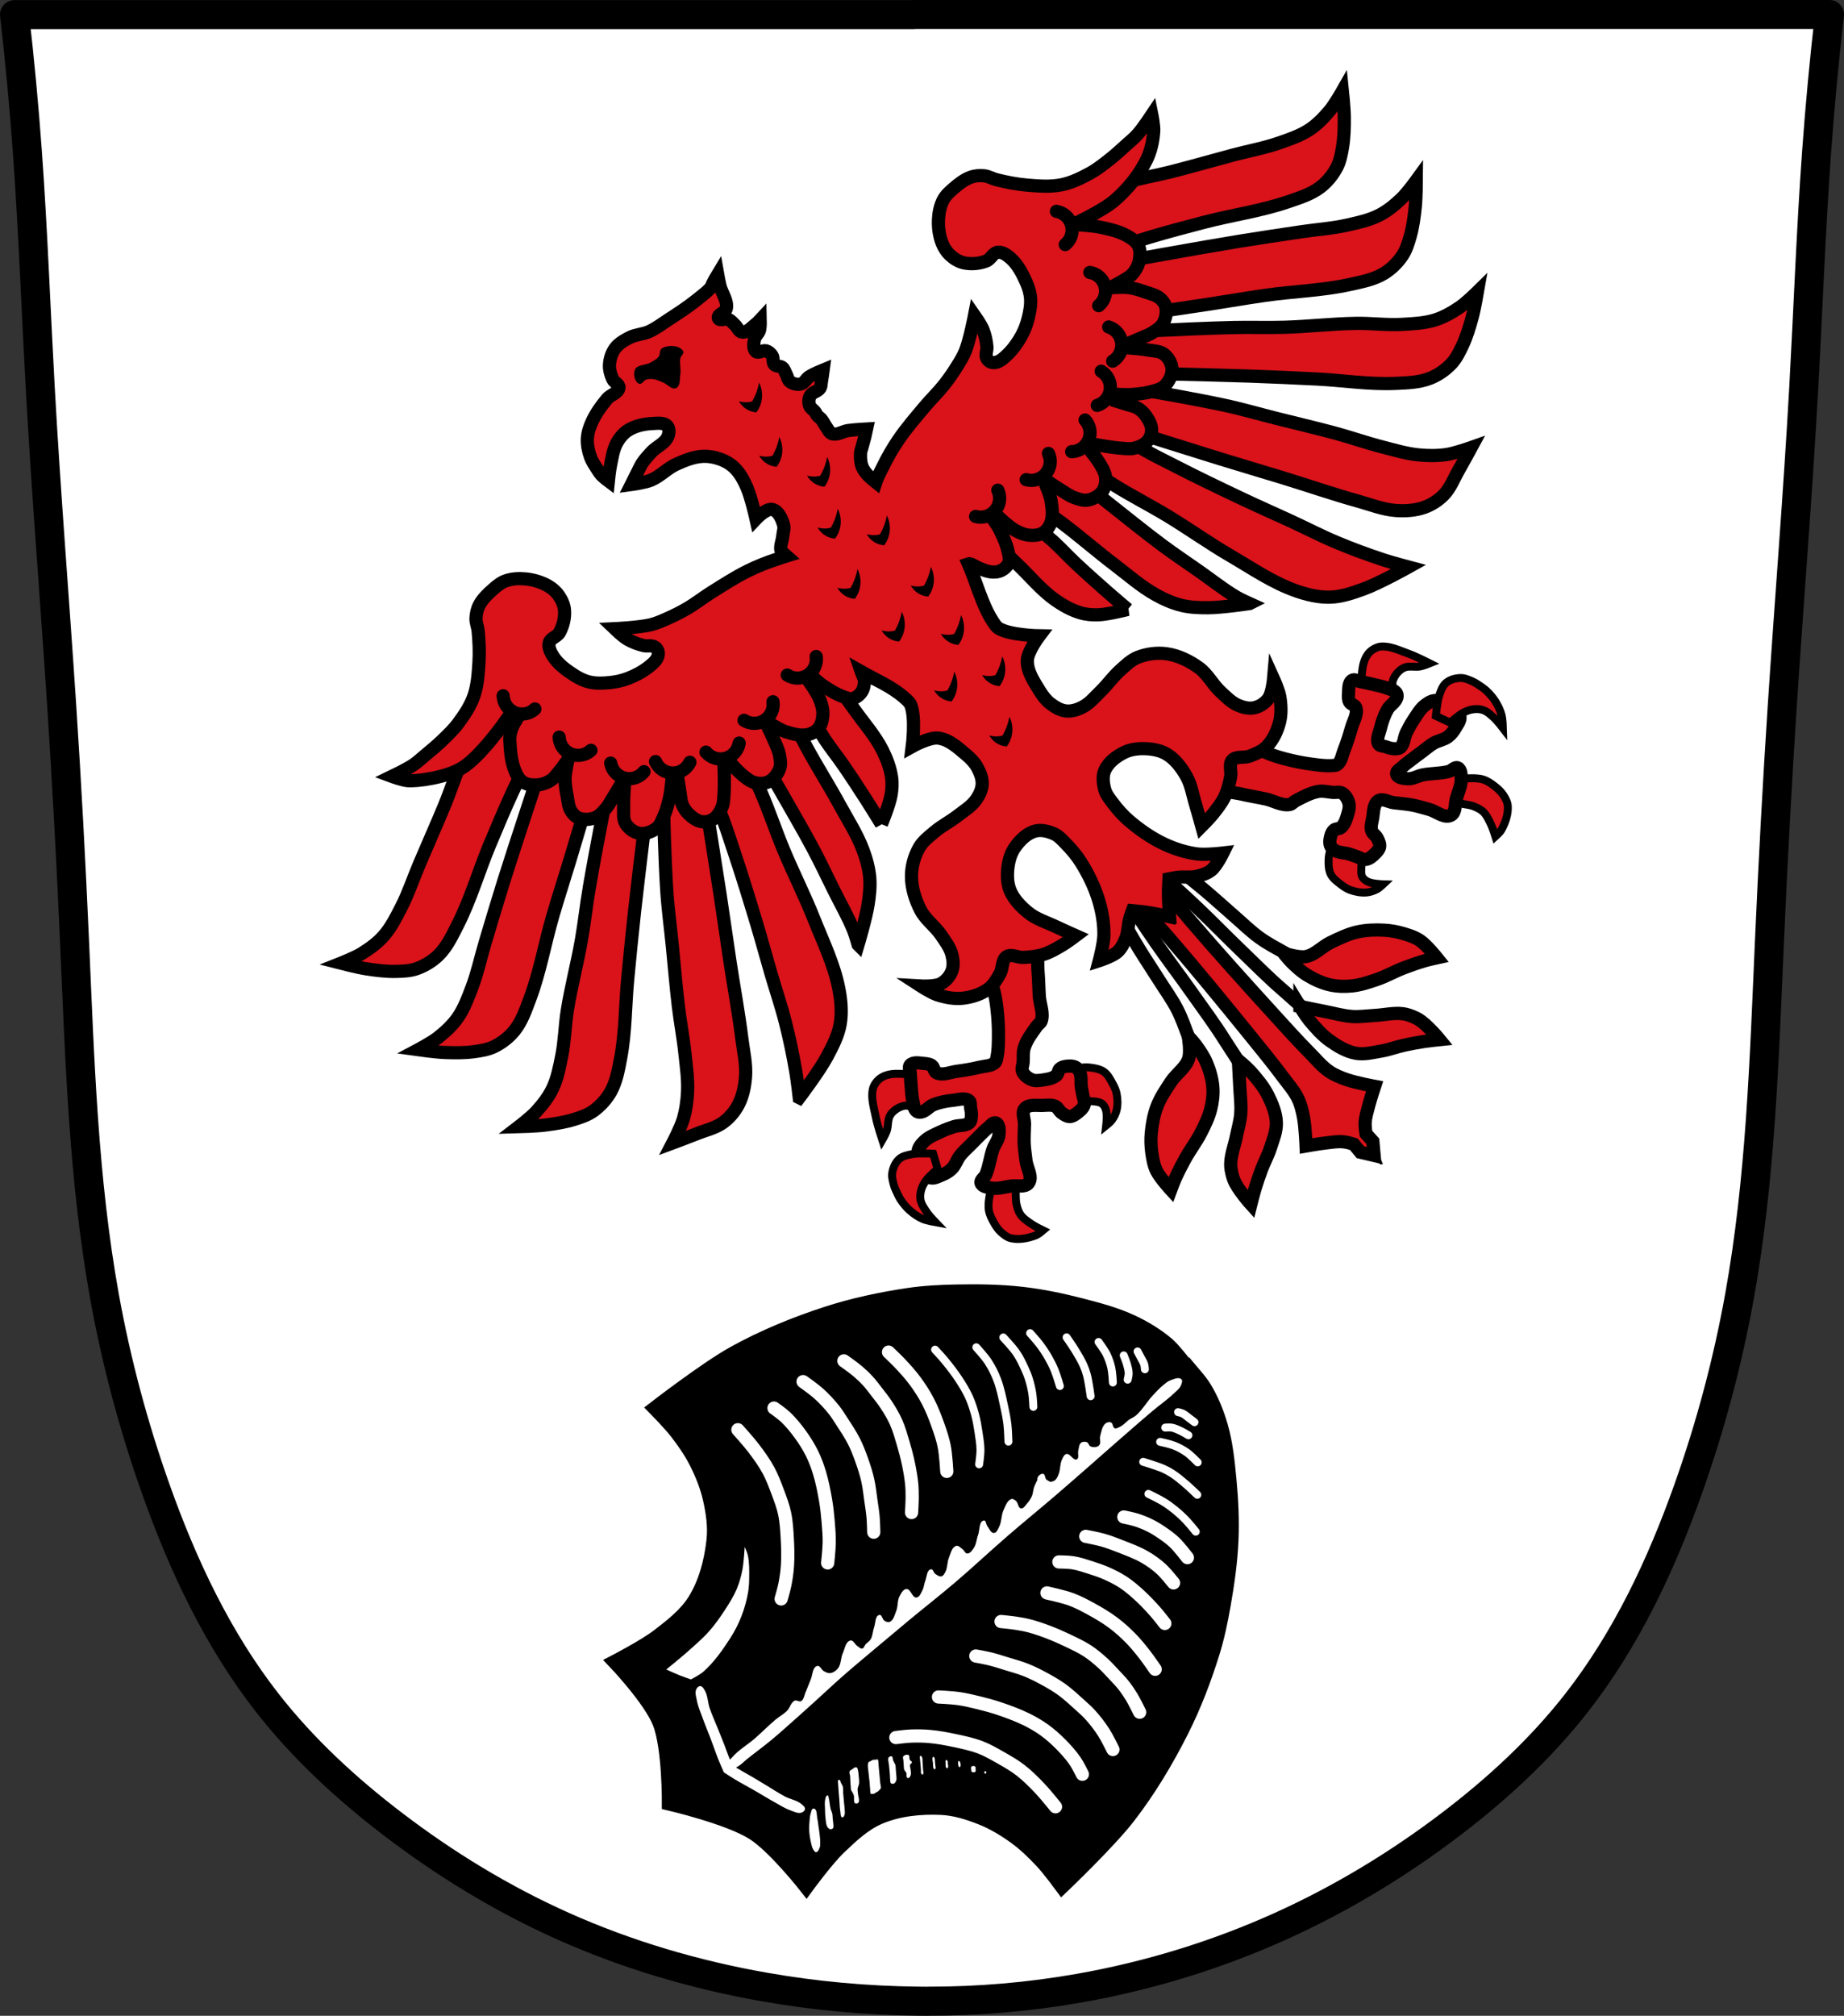 <?xml version="1.0" encoding="UTF-8" standalone="no"?>
<!-- Created with Inkscape (http://www.inkscape.org/) -->

<svg
   xmlns:dc="http://purl.org/dc/elements/1.1/"
   xmlns:cc="http://creativecommons.org/ns#"
   xmlns:rdf="http://www.w3.org/1999/02/22-rdf-syntax-ns#"
   xmlns:svg="http://www.w3.org/2000/svg"
   xmlns="http://www.w3.org/2000/svg"
   xmlns:sodipodi="http://sodipodi.sourceforge.net/DTD/sodipodi-0.dtd"
   xmlns:inkscape="http://www.inkscape.org/namespaces/inkscape"
   width="698.777"
   height="763.541"
   id="svg3015"
   version="1.1"
   inkscape:version="0.92.5 (2060ec1f9f, 2020-04-08)"
   sodipodi:docname="Wappen_von_Altenstadt_a._d._Waldnaab.svg">
  <rect width="100%" height="100%" fill="#333333" stroke="none"/>
  <defs
     id="defs3017">
    <inkscape:path-effect
       effect="spiro"
       id="path-effect5312"
       is_visible="true" />
    <inkscape:path-effect
       effect="spiro"
       id="path-effect5170"
       is_visible="true" />
    <inkscape:path-effect
       is_visible="true"
       id="path-effect3875"
       effect="spiro" />
    <inkscape:path-effect
       is_visible="true"
       id="path-effect3875-7"
       effect="spiro" />
    <inkscape:path-effect
       is_visible="true"
       id="path-effect3904"
       effect="spiro" />
    <inkscape:path-effect
       effect="spiro"
       id="path-effect3875-4"
       is_visible="true" />
    <inkscape:path-effect
       effect="spiro"
       id="path-effect3875-7-8"
       is_visible="true" />
    <inkscape:path-effect
       effect="spiro"
       id="path-effect3904-8"
       is_visible="true" />
    <inkscape:path-effect
       effect="spiro"
       id="path-effect5170-2"
       is_visible="true" />
    <inkscape:path-effect
       effect="spiro"
       id="path-effect5170-20"
       is_visible="true" />
    <inkscape:path-effect
       effect="spiro"
       id="path-effect5170-6"
       is_visible="true" />
    <inkscape:path-effect
       effect="spiro"
       id="path-effect5170-4"
       is_visible="true" />
    <inkscape:path-effect
       effect="spiro"
       id="path-effect5170-7"
       is_visible="true" />
    <inkscape:path-effect
       effect="spiro"
       id="path-effect5170-42"
       is_visible="true" />
    <inkscape:path-effect
       effect="spiro"
       id="path-effect5170-79"
       is_visible="true" />
    <inkscape:path-effect
       effect="spiro"
       id="path-effect5170-41"
       is_visible="true" />
    <inkscape:path-effect
       effect="spiro"
       id="path-effect5170-1"
       is_visible="true" />
    <inkscape:path-effect
       effect="spiro"
       id="path-effect5170-9"
       is_visible="true" />
    <inkscape:path-effect
       effect="spiro"
       id="path-effect5170-40"
       is_visible="true" />
    <inkscape:path-effect
       effect="spiro"
       id="path-effect5312-4"
       is_visible="true" />
    <inkscape:path-effect
       effect="spiro"
       id="path-effect5312-4-9"
       is_visible="true" />
    <inkscape:path-effect
       effect="spiro"
       id="path-effect5312-4-2"
       is_visible="true" />
    <inkscape:path-effect
       effect="spiro"
       id="path-effect5312-4-98"
       is_visible="true" />
    <inkscape:path-effect
       effect="spiro"
       id="path-effect5312-4-98-1"
       is_visible="true" />
    <inkscape:path-effect
       effect="spiro"
       id="path-effect5312-4-98-1-3"
       is_visible="true" />
    <inkscape:path-effect
       effect="spiro"
       id="path-effect5312-8"
       is_visible="true" />
    <inkscape:path-effect
       effect="spiro"
       id="path-effect5312-4-0"
       is_visible="true" />
    <inkscape:path-effect
       effect="spiro"
       id="path-effect5312-4-9-5"
       is_visible="true" />
    <inkscape:path-effect
       effect="spiro"
       id="path-effect5312-4-2-3"
       is_visible="true" />
    <inkscape:path-effect
       effect="spiro"
       id="path-effect5312-4-98-8"
       is_visible="true" />
    <inkscape:path-effect
       effect="spiro"
       id="path-effect5312-4-98-1-38"
       is_visible="true" />
    <inkscape:path-effect
       effect="spiro"
       id="path-effect5312-4-98-1-3-3"
       is_visible="true" />
  </defs>
  <sodipodi:namedview
     id="base"
     pagecolor="#ffffff"
     bordercolor="#666666"
     borderopacity="1.0"
     inkscape:pageopacity="0.0"
     inkscape:pageshadow="2"
     inkscape:zoom="1.0385821"
     inkscape:cx="349.3886"
     inkscape:cy="381.77028"
     inkscape:document-units="px"
     inkscape:current-layer="layer1"
     showgrid="false"
     inkscape:window-width="1920"
     inkscape:window-height="1046"
     inkscape:window-x="-11"
     inkscape:window-y="-11"
     inkscape:window-maximized="1"
     inkscape:snap-midpoints="false"
     inkscape:snap-smooth-nodes="false"
     inkscape:object-nodes="false"
     fit-margin-top="0"
     fit-margin-left="0"
     fit-margin-right="0"
     fit-margin-bottom="0" />
  <g
     inkscape:label="Ebene 1"
     inkscape:groupmode="layer"
     id="layer1"
     transform="translate(-23.781,-248.781)">
    <path
       inkscape:connector-curvature="0"
       style="fill:#ffffff;stroke:none;stroke-width:11;stroke-linecap:round;stroke-linejoin:round;stroke-miterlimit:4;stroke-dasharray:none;stroke-opacity:1"
       d="m 370.039,254.283 v 0.041 c -56.208,0 -112.417,0 -168.625,0 -57.378,0 -114.755,0 -172.133,0 1.991,17.285 3.615,34.611 4.871,51.965 2.153,29.739 3.224,59.544 4.873,89.314 2.22,40.086 5.489,80.108 8.119,120.17 1.953,29.752 3.554,59.527 4.871,89.314 1.993,45.081 3.356,90.375 11.367,134.783 4.481,24.837 11.031,49.295 19.486,73.074 10.242,28.803 23.436,56.859 42.275,80.934 13.561,17.329 29.874,32.368 47.355,45.73 20.006,15.292 41.651,28.489 64.641,38.764 24.324,10.871 50.081,18.439 76.322,23.051 19.159,3.367 38.593,5.145 58.045,5.357 v 0.01 c 0.347,0 0.694,0 1.041,0 0.938,0.01 1.875,0.031 2.812,0.031 v -0.025 c 19.201,0.038 38.406,-1.597 57.316,-4.924 26.352,-4.636 52.139,-12.524 76.521,-23.543 22.944,-10.369 44.621,-23.494 64.641,-38.764 17.496,-13.345 33.8,-28.399 47.355,-45.732 18.831,-24.08 32.029,-52.13 42.273,-80.932 8.458,-23.778 15.006,-48.239 19.486,-73.076 8.01,-44.408 9.375,-89.703 11.369,-134.783 1.317,-29.787 2.918,-59.562 4.871,-89.314 2.63,-40.062 5.899,-80.082 8.119,-120.168 1.649,-29.771 2.719,-59.576 4.871,-89.314 1.256,-17.353 2.882,-34.68 4.873,-51.965 -57.378,-1e-5 -114.757,0 -172.135,0 -58.295,0 -116.59,-1e-5 -174.885,0 z"
       id="path3873-4" />
    <path
       style="fill:none;stroke:#000000;stroke-width:11;stroke-linecap:round;stroke-linejoin:round;stroke-miterlimit:4;stroke-dasharray:none;stroke-opacity:1"
       d="m 350.758,10 v 0.041 c -56.208,-7e-6 -112.417,0 -168.625,0 -57.378,0 -114.755,-7e-6 -172.133,0 1.991,17.285 3.615,34.611 4.871,51.965 2.153,29.739 3.224,59.544 4.873,89.314 2.22,40.086 5.489,80.108 8.119,120.17 1.953,29.752 3.554,59.527 4.871,89.314 1.993,45.081 3.356,90.375 11.367,134.783 4.481,24.837 11.031,49.295 19.486,73.074 10.242,28.803 23.436,56.859 42.275,80.934 13.561,17.329 29.874,32.368 47.355,45.73 20.006,15.292 41.651,28.489 64.641,38.764 24.324,10.871 50.081,18.439 76.322,23.051 19.159,3.367 38.593,5.145 58.045,5.357 v 0.01 c 0.347,0.005 0.694,-0.002 1.041,0.002 0.938,0.007 1.875,0.031 2.812,0.031 v -0.025 c 19.201,0.038 38.406,-1.597 57.316,-4.924 26.352,-4.636 52.139,-12.524 76.521,-23.543 22.944,-10.369 44.621,-23.494 64.641,-38.764 17.496,-13.345 33.8,-28.399 47.355,-45.732 18.831,-24.08 32.029,-52.13 42.273,-80.932 8.458,-23.778 15.006,-48.239 19.486,-73.076 8.01,-44.408 9.375,-89.703 11.369,-134.783 1.317,-29.787 2.918,-59.562 4.871,-89.314 2.63,-40.062 5.899,-80.082 8.119,-120.168 1.649,-29.771 2.719,-59.576 4.871,-89.314 1.256,-17.353 2.882,-34.68 4.873,-51.965 -57.378,-7e-6 -114.757,0 -172.135,0 -58.295,0 -116.59,-7e-6 -174.885,0 z"
       transform="translate(19.281,244.281)"
       id="path3873"
       inkscape:connector-curvature="0" />
    <path
       style="fill:#000000;fill-opacity:1;stroke:#000000;stroke-width:5;stroke-linecap:square;stroke-linejoin:miter;stroke-miterlimit:4;stroke-dasharray:none;stroke-opacity:1"
       d="m 476.814,769.625 c -2.265,-2.677 -4.572,-5.063 -4.572,-5.063 0,0 -3.636,-4.774 -5.907,-6.708 -4.042,-3.442 -8.666,-6.251 -13.512,-8.521 -6.149,-2.88 -12.855,-4.652 -19.493,-6.361 -7.348,-1.891 -14.826,-3.445 -22.43,-4.299 -8.155,-0.915 -16.443,-1.018 -24.716,-0.861 -6.134,0.116 -12.316,0.433 -18.433,1.351 -10.361,1.555 -20.725,3.748 -30.781,7.017 -12.081,3.928 -23.988,8.802 -35.188,15.006 -10.676,5.914 -30.137,20.977 -30.137,20.977 0,0 5.845,5.945 8.389,9.24 2.78,3.601 5.411,7.365 7.465,11.445 2.209,4.389 4.088,9.03 5.169,13.877 1.125,5.042 1.907,10.319 1.32,15.557 -0.863,7.712 -2.88,15.729 -7.044,22.496 -3.341,5.431 -8.659,9.543 -13.734,13.453 -5.17,3.984 -16.778,9.993 -16.778,9.993 0,0 13.636,14.247 17.168,23.3 3.67,9.409 3.492,30.506 3.492,30.506 0,0 22.567,5.221 32.029,11.21 8.18,5.178 20.254,20.649 20.254,20.649 0,0 7.711,-10.585 12.432,-15.097 4.633,-4.428 9.503,-9.067 15.363,-11.539 7.302,-3.081 15.485,-3.857 23.205,-3.516 5.243,0.231 10.328,1.843 15.112,3.741 4.6,1.825 8.858,4.391 12.833,7.264 3.695,2.67 6.989,5.865 10.1,9.182 2.847,3.036 7.802,9.775 7.802,9.775 0,0 17.835,-16.972 25.308,-26.648 7.84,-10.15 14.467,-21.226 20.204,-32.604 4.776,-9.471 8.556,-19.396 11.693,-29.435 1.852,-5.927 3.123,-12.012 4.189,-18.08 1.438,-8.185 2.622,-16.424 2.987,-24.657 0.341,-7.677 -0.043,-15.355 -0.763,-22.939 -0.65,-6.851 -1.338,-13.762 -3.217,-20.31 -1.481,-5.161 -3.516,-10.191 -6.285,-14.729 -0.827,-1.354 -2.165,-3.068 -3.524,-4.674 z"
       id="path4170"
       inkscape:connector-curvature="0" />
    <path
       id="path3889"
       style="fill:#ffffff;fill-opacity:1;stroke:none"
       d="m 305.976,834.69 c 0,0 -0.314,5.909 -0.885,8.802 -0.486,2.466 -1.17,4.914 -2.15,7.227 -1.148,2.709 -2.73,5.22 -4.328,7.689 -1.847,2.852 -3.809,5.65 -6.057,8.195 -2.476,2.803 -5.338,5.241 -8.128,7.73 -2.646,2.359 -8.158,6.82 -8.158,6.82 0,0 3.341,1.53 5.047,2.21 1.414,0.563 4.296,1.546 4.296,1.546 0,0 3.352,-1.717 4.746,-2.955 4.027,-3.575 7.184,-8.088 10.114,-12.614 1.698,-2.623 3.137,-5.434 4.274,-8.347 1.138,-2.915 1.974,-5.963 2.516,-9.046 0.317,-1.803 0.402,-3.645 0.419,-5.476 0.027,-2.827 0.088,-5.699 -0.487,-8.466 -0.24,-1.153 -1.22,-3.314 -1.22,-3.314 z m 165.486,-63.465 c -0.989,-0.978 -2.849,-0.065 -4.158,0.397 -1.015,0.358 -1.849,1.103 -2.685,1.783 -1.481,1.204 -2.777,2.615 -4.071,4.021 -2.227,2.418 -3.859,5.402 -6.348,7.547 -0.796,0.684 -1.827,1.025 -2.674,1.643 -0.783,0.57 -1.44,1.334 -2.221,1.908 -0.354,0.26 -0.705,0.514 -1.107,0.689 -0.643,0.281 -1.377,0.824 -2.029,0.564 -0.785,-0.313 -0.557,-1.813 -1.325,-2.168 -0.639,-0.296 -1.524,-0.12 -2.079,0.313 -1.378,1.076 -1.625,3.137 -2.079,4.829 -0.307,1.145 0.419,2.692 -0.415,3.531 -0.765,0.769 -2.218,0.777 -3.226,0.382 -0.653,-0.256 -0.704,-1.32 -1.352,-1.588 -0.685,-0.283 -1.639,-0.274 -2.227,0.178 -0.853,0.658 -0.81,2.01 -1.08,3.055 -0.274,1.059 0.439,2.746 -0.533,3.24 -1.321,0.671 -2.524,-2.338 -3.971,-2.022 -0.863,0.188 -1.27,1.277 -1.654,2.075 -0.83,1.725 -0.57,3.824 -1.296,5.597 -0.333,0.813 -0.68,1.715 -1.37,2.257 -0.502,0.393 -1.18,0.59 -1.822,0.616 -0.418,-0.294 -1.096,-0.546 -1.425,-0.87 -0.12,-0.118 -0.216,-0.286 -0.316,-0.448 -0.221,-0.77 -0.329,-1.633 -1.008,-1.72 -0.998,-0.128 -2.341,1.206 -2.084,2.183 0.004,0.017 0.008,0.037 0.014,0.054 -0.405,0.744 -0.718,1.602 -1.056,2.281 -0.612,1.23 -0.517,2.72 -1.082,3.973 -0.444,0.985 -1.051,1.937 -1.776,2.736 -0.674,0.743 -1.352,2.036 -2.342,1.88 -1.095,-0.172 -1.01,-2.071 -1.856,-2.792 -0.478,-0.407 -1.091,-0.93 -1.697,-0.768 -1.657,0.443 -2.291,2.618 -3.029,4.173 -0.94,1.979 -0.68,4.415 -1.688,6.36 -0.469,0.904 -0.941,2.302 -1.955,2.334 -1.235,0.039 -1.819,-1.717 -2.565,-2.706 -0.47,-0.623 -0.419,-2.073 -1.196,-2.017 -1.979,0.143 -1.582,3.652 -2.273,5.52 -0.584,1.578 -0.634,3.419 -1.569,4.817 -0.614,0.918 -1.421,2.184 -2.522,2.166 -0.807,-0.013 -1.126,-1.175 -1.787,-1.64 -0.736,-0.517 -1.512,-1.501 -2.378,-1.263 -1.689,0.464 -2.091,2.855 -2.772,4.475 -0.716,1.704 -0.488,3.745 -1.349,5.381 -0.346,0.658 -0.746,1.508 -1.466,1.685 -0.812,0.199 -1.643,-0.437 -2.336,-0.906 -0.664,-0.45 -0.844,-1.883 -1.637,-1.769 -1.613,0.233 -1.586,2.876 -2.186,4.398 -0.453,1.149 -0.484,2.444 -1.065,3.533 -0.559,1.049 -1.09,2.664 -2.27,2.768 -1.65,0.146 -2.136,-3.318 -3.789,-3.225 -1.272,0.071 -2.042,1.662 -2.641,2.792 -0.862,1.627 -0.514,3.663 -1.191,5.375 -0.61,1.546 -1.01,3.64 -2.53,4.3 -0.612,0.266 -1.397,-0.091 -1.968,-0.437 -0.829,-0.501 -0.927,-2.356 -1.883,-2.212 -1.726,0.261 -1.489,3.18 -2.079,4.829 -0.513,1.434 -0.48,3.072 -1.254,4.383 -0.461,0.78 -1.322,1.236 -1.923,1.913 -0.452,0.51 -0.602,1.469 -1.267,1.612 -0.703,0.151 -1.324,-0.602 -1.925,-0.998 -0.908,-0.598 -1.458,-2.235 -2.528,-2.051 -1.83,0.315 -2.139,3.071 -2.917,4.764 -0.853,1.857 -0.604,4.236 -1.876,5.833 -0.719,0.903 -1.82,1.632 -2.965,1.761 -0.819,0.092 -1.639,-0.36 -2.366,-0.75 -0.929,-0.498 -1.436,-2.208 -2.464,-1.975 -1.88,0.427 -1.749,3.448 -2.531,5.217 -0.672,1.52 -1.186,3.101 -1.869,4.617 -0.536,1.19 -0.632,2.873 -1.766,3.513 -0.699,0.395 -1.658,-0.533 -2.39,-0.205 -1.464,0.656 -1.782,2.709 -2.916,3.847 -1.3,1.304 -2.96,2.181 -4.371,3.362 -2.718,2.273 -5.204,4.84 -7.881,7.162 -2.752,2.388 -6.013,4.215 -8.41,6.962 -0.286,0.327 -0.647,0.664 -0.992,1.016 -0.779,-1.897 -1.424,-3.851 -2.169,-5.762 -0.781,-2.002 -1.601,-3.996 -2.397,-5.992 -1.038,-2.6 -2.225,-5.141 -3.118,-7.795 -0.733,-2.179 -0.671,-4.657 -1.838,-6.636 -0.199,-0.338 -0.417,-0.758 -0.689,-1.077 -0.273,-0.32 -0.601,-0.562 -0.991,-0.589 -0.637,-0.045 -1.258,0.57 -1.53,1.15 -0.631,1.346 -0.029,3.004 0.25,4.465 0.412,2.16 1.32,4.178 2.061,6.248 0.965,2.693 2.087,5.331 3.102,8.005 1.055,2.78 2.001,5.6 3.109,8.359 0.6,1.494 1.921,4.437 1.921,4.437 l 0.038,-0.032 -0.022,0.051 c 0,0 2.69,1.767 4.067,2.594 2.542,1.528 5.168,2.904 7.739,4.382 2.473,1.422 4.894,2.944 7.393,4.319 1.92,1.057 3.765,2.271 5.825,3.015 1.394,0.503 2.931,1.358 4.353,0.941 0.613,-0.18 1.298,-0.719 1.353,-1.358 0.067,-0.782 -0.76,-1.406 -1.362,-1.906 -1.765,-1.465 -4.213,-1.788 -6.242,-2.853 -2.472,-1.298 -4.787,-2.869 -7.183,-4.303 -1.839,-1.1 -3.674,-2.223 -5.522,-3.308 -1.816,-1.067 -3.689,-2.04 -5.482,-3.146 -0.089,-0.055 -0.233,-0.138 -0.336,-0.203 0.326,-0.173 0.634,-0.397 0.941,-0.579 1.206,-0.717 2.149,-1.779 3.245,-2.656 2.923,-2.342 5.968,-4.549 8.864,-6.926 1.782,-1.463 3.517,-2.99 5.251,-4.51 3.72,-3.261 7.385,-6.583 11.062,-9.894 3.726,-3.356 7.362,-6.811 11.132,-10.118 4.221,-3.702 8.551,-7.283 12.844,-10.901 4.012,-3.381 8.023,-6.749 12.061,-10.098 5.891,-4.886 11.924,-9.589 17.747,-14.556 6.738,-5.748 13.2,-11.823 19.899,-17.616 5.941,-5.136 12.049,-10.092 18.008,-15.206 9.942,-8.529 19.679,-17.263 29.584,-25.836 2.4,-2.078 4.799,-4.163 7.227,-6.208 2.658,-2.239 5.557,-4.231 8.068,-6.636 0.949,-0.909 2.098,-1.725 2.617,-2.935 0.317,-0.74 0.775,-1.836 0.204,-2.401 z"
       inkscape:connector-curvature="0" />
    <path
       id="path5431"
       style="fill:#ffffff;fill-opacity:1;stroke:none"
       d="m 397.117,919.694 c 0.117,-0.002 0.247,0.032 0.33,0.114 0.072,0.071 0.094,0.185 0.103,0.285 0.011,0.109 0.003,0.228 -0.05,0.324 -0.043,0.078 -0.117,0.146 -0.202,0.173 -0.063,0.021 -0.135,0.003 -0.199,-0.016 -0.104,-0.03 -0.232,-0.057 -0.29,-0.149 -0.065,-0.103 -0.023,-0.245 -0.009,-0.366 0.011,-0.093 0.009,-0.202 0.071,-0.272 0.059,-0.065 0.158,-0.093 0.246,-0.094 z m -4.691,-1.955 c 0.204,-0.021 0.422,-0.06 0.614,0.01 0.157,0.058 0.314,0.17 0.389,0.32 0.124,0.249 0.026,0.556 0.035,0.834 0.01,0.282 0.124,0.583 0.022,0.846 -0.048,0.122 -0.155,0.225 -0.273,0.281 -0.111,0.053 -0.244,0.025 -0.366,0.034 -0.147,0.012 -0.297,0.059 -0.441,0.028 -0.093,-0.02 -0.168,-0.089 -0.253,-0.133 -0.068,-0.035 -0.16,-0.042 -0.205,-0.104 -0.163,-0.222 -0.106,-0.543 -0.137,-0.817 -0.031,-0.273 -0.121,-0.558 -0.049,-0.823 0.04,-0.148 0.13,-0.296 0.256,-0.383 0.115,-0.08 0.27,-0.08 0.409,-0.094 z m -5.232,-1.935 c 0.149,0.008 0.258,0.167 0.341,0.291 0.114,0.169 0.15,0.382 0.193,0.582 0.059,0.275 0.118,0.559 0.085,0.838 -0.019,0.163 -0.055,0.341 -0.162,0.466 -0.071,0.083 -0.178,0.163 -0.288,0.154 -0.103,-0.007 -0.187,-0.101 -0.249,-0.183 -0.076,-0.099 -0.105,-0.229 -0.136,-0.351 -0.084,-0.328 -0.133,-0.668 -0.135,-1.006 -0.001,-0.201 -0.032,-0.427 0.072,-0.599 0.058,-0.097 0.166,-0.198 0.278,-0.193 z m -4.802,-0.364 c 0.158,-0.015 0.309,0.135 0.393,0.27 0.188,0.302 0.11,0.705 0.156,1.058 0.051,0.397 0.185,0.798 0.133,1.195 -0.026,0.2 -0.059,0.442 -0.219,0.562 -0.082,0.06 -0.21,0.067 -0.303,0.027 -0.157,-0.068 -0.258,-0.243 -0.32,-0.403 -0.213,-0.548 -0.093,-1.174 -0.127,-1.761 -0.012,-0.211 -0.102,-0.436 -0.026,-0.632 0.054,-0.138 0.166,-0.302 0.313,-0.316 z m -4.86,-1.225 c 0.205,0.024 0.309,0.293 0.389,0.484 0.165,0.394 0.106,0.847 0.152,1.272 0.06,0.554 0.112,1.108 0.159,1.663 0.028,0.329 0.182,0.676 0.074,0.989 -0.049,0.141 -0.157,0.294 -0.302,0.329 -0.105,0.025 -0.225,-0.039 -0.305,-0.112 -0.122,-0.111 -0.172,-0.286 -0.216,-0.445 -0.169,-0.61 -0.106,-1.261 -0.167,-1.891 -0.055,-0.572 -0.24,-1.143 -0.18,-1.715 0.013,-0.124 0.044,-0.254 0.115,-0.356 0.068,-0.097 0.163,-0.231 0.28,-0.218 z m -4.815,-0.352 c 0.25,0.043 0.395,0.346 0.494,0.581 0.217,0.513 0.114,1.108 0.159,1.663 0.085,1.038 0.122,2.079 0.209,3.116 0.032,0.373 0.174,0.748 0.114,1.118 -0.035,0.22 -0.063,0.539 -0.273,0.609 -0.179,0.059 -0.389,-0.12 -0.493,-0.278 -0.303,-0.462 -0.12,-1.101 -0.173,-1.652 -0.078,-0.82 -0.136,-1.641 -0.21,-2.461 -0.048,-0.533 -0.121,-1.065 -0.152,-1.6 -0.017,-0.298 -0.164,-0.636 -0.018,-0.896 0.065,-0.115 0.212,-0.222 0.342,-0.2 z m -4.78,-0.349 c 0.094,0.038 0.192,0.079 0.265,0.149 0.067,0.064 0.119,0.147 0.146,0.236 0.064,0.21 -0.008,0.44 0.024,0.657 0.048,0.325 0.084,0.671 0.252,0.952 0.052,0.087 0.146,0.14 0.222,0.206 0.145,0.126 0.362,0.191 0.449,0.363 0.061,0.12 0.066,0.278 0.019,0.405 -0.039,0.106 -0.158,0.161 -0.232,0.247 -0.161,0.187 -0.39,0.346 -0.459,0.581 -0.124,0.439 0.104,0.907 0.158,1.361 0.057,0.488 0.155,0.972 0.175,1.463 0.013,0.306 0.037,0.62 -0.034,0.917 -0.036,0.152 -0.13,0.284 -0.196,0.426 -0.074,0.158 -0.114,0.339 -0.225,0.474 -0.113,0.138 -0.255,0.273 -0.426,0.319 -0.133,0.036 -0.285,0.013 -0.411,-0.045 -0.092,-0.042 -0.177,-0.116 -0.222,-0.206 -0.196,-0.388 -0.109,-0.864 -0.15,-1.297 -0.011,-0.11 0.011,-0.225 -0.025,-0.33 -0.105,-0.311 -0.352,-0.554 -0.538,-0.823 -0.087,-0.127 -0.215,-0.231 -0.272,-0.374 -0.2,-0.509 -0.147,-1.084 -0.2,-1.629 -0.06,-0.615 -0.095,-1.233 -0.132,-1.85 -0.032,-0.531 -0.309,-1.116 -0.077,-1.594 0.14,-0.289 0.489,-0.431 0.783,-0.556 0.219,-0.093 0.463,-0.131 0.7,-0.134 0.079,-0.001 0.157,0.021 0.235,0.038 0.058,0.012 0.116,0.022 0.171,0.044 z m -6.88,0.57 c 0.225,-0.064 0.502,-0.118 0.702,0.005 0.181,0.111 0.227,0.363 0.295,0.565 0.088,0.262 0.055,0.554 0.137,0.817 0.073,0.234 0.209,0.444 0.312,0.667 0.054,0.117 0.104,0.237 0.161,0.353 0.12,0.245 0.303,0.462 0.383,0.723 0.18,0.591 0.137,1.228 0.196,1.842 0.069,0.718 0.133,1.437 0.184,2.157 0.033,0.468 0.114,0.937 0.079,1.405 -0.019,0.261 -0.061,0.527 -0.16,0.769 -0.063,0.154 -0.182,0.279 -0.271,0.42 -0.083,0.132 -0.127,0.295 -0.244,0.397 -0.094,0.08 -0.219,0.116 -0.338,0.15 -0.222,0.064 -0.459,0.142 -0.685,0.098 -0.177,-0.035 -0.365,-0.126 -0.468,-0.276 -0.293,-0.427 -0.201,-1.017 -0.257,-1.532 -0.074,-0.667 -0.058,-1.342 -0.107,-2.012 -0.079,-1.068 -0.215,-2.132 -0.303,-3.199 -0.079,-0.954 -0.493,-1.952 -0.204,-2.864 0.031,-0.098 0.117,-0.17 0.194,-0.237 0.118,-0.101 0.248,-0.202 0.395,-0.246 z m -4.644,1.161 c -0.251,-0.151 -0.581,0.079 -0.873,0.095 -0.263,0.015 -0.532,-0.052 -0.791,10e-4 -0.29,0.06 -0.562,0.201 -0.818,0.352 -0.102,0.06 -0.176,0.161 -0.28,0.218 -0.185,0.105 -0.428,0.099 -0.595,0.231 -0.13,0.101 -0.235,0.248 -0.282,0.406 -0.328,1.106 0.025,2.31 0.107,3.461 0.092,1.284 0.308,2.557 0.429,3.839 0.086,0.911 0.095,1.831 0.214,2.739 0.074,0.563 -0.125,1.312 0.309,1.675 0.167,0.14 0.436,0.02 0.652,7.2e-4 0.232,-0.02 0.473,-0.03 0.687,-0.123 0.163,-0.071 0.278,-0.223 0.426,-0.319 0.298,-0.193 0.651,-0.3 0.931,-0.519 0.21,-0.165 0.362,-0.394 0.547,-0.587 0.143,-0.15 0.365,-0.249 0.436,-0.445 0.244,-0.674 -0.11,-1.429 -0.172,-2.143 -0.121,-1.401 -0.258,-2.801 -0.389,-4.201 -0.07,-0.757 -0.144,-1.515 -0.212,-2.272 -0.062,-0.681 -0.02,-1.378 -0.18,-2.043 -0.031,-0.128 -0.035,-0.297 -0.148,-0.365 z m -8.186,16.71 c 0.195,0.008 0.392,-0.065 0.564,-0.157 0.14,-0.075 0.302,-0.164 0.363,-0.312 0.41,-0.99 -0.166,-2.137 -0.24,-3.207 -0.047,-0.679 -0.21,-1.363 -0.13,-2.039 0.056,-0.473 0.307,-0.903 0.42,-1.366 0.058,-0.237 0.116,-0.477 0.131,-0.721 0.052,-0.861 -0.078,-1.723 -0.151,-2.582 -0.049,-0.578 -0.097,-1.157 -0.192,-1.729 -0.056,-0.337 -0.109,-0.678 -0.223,-1 -0.065,-0.184 -0.096,-0.421 -0.26,-0.524 -0.266,-0.167 -0.641,-0.104 -0.94,-0.011 -0.119,0.037 -0.209,0.137 -0.305,0.215 -0.09,0.077 -0.163,0.173 -0.258,0.244 -0.138,0.105 -0.298,0.179 -0.447,0.267 -0.114,0.067 -0.239,0.117 -0.342,0.2 -0.195,0.157 -0.431,0.314 -0.507,0.552 -0.186,0.582 0.174,1.21 0.222,1.819 0.046,0.58 0.033,1.163 0.065,1.744 0.043,0.778 0.094,1.556 0.17,2.332 0.039,0.396 0.016,0.808 0.146,1.183 0.096,0.278 0.32,0.494 0.456,0.754 0.214,0.41 0.458,0.817 0.567,1.267 0.098,0.406 0.032,0.836 0.066,1.253 0.038,0.463 -0.029,0.959 0.156,1.386 0.047,0.109 0.133,0.203 0.23,0.27 0.128,0.089 0.284,0.155 0.439,0.161 z m -6.602,-9.01 c 0.16,-0.035 0.336,0.08 0.449,0.199 0.186,0.195 0.182,0.508 0.293,0.754 0.095,0.211 0.211,0.411 0.316,0.617 0.152,0.298 0.369,0.57 0.458,0.893 0.231,0.844 0.094,1.748 0.16,2.621 0.1,1.326 0.234,2.648 0.356,3.972 0.076,0.821 0.213,1.638 0.235,2.463 0.015,0.574 0.117,1.179 -0.071,1.721 -0.134,0.385 -0.334,0.854 -0.717,0.99 -0.128,0.045 -0.298,-0.009 -0.393,-0.106 -0.439,-0.447 -0.357,-1.206 -0.46,-1.825 -0.265,-1.582 -0.277,-3.196 -0.405,-4.795 -0.166,-2.07 -0.381,-4.137 -0.471,-6.211 -0.014,-0.332 -0.127,-0.685 -0.01,-0.996 0.046,-0.123 0.133,-0.267 0.261,-0.295 z m -4.222,5.894 c 0.37,0.104 0.337,0.697 0.444,1.068 0.21,0.73 0.246,1.499 0.377,2.247 0.118,0.674 0.189,1.36 0.37,2.02 0.137,0.498 0.424,0.95 0.539,1.454 0.162,0.704 0.134,1.44 0.209,2.159 0.069,0.67 0.204,1.335 0.22,2.008 0.012,0.477 0.139,1.009 -0.086,1.43 -0.09,0.167 -0.278,0.271 -0.453,0.342 -0.197,0.08 -0.424,0.112 -0.633,0.076 -0.203,-0.034 -0.393,-0.144 -0.556,-0.27 -0.243,-0.188 -0.465,-0.425 -0.598,-0.702 -0.506,-1.056 -0.522,-2.29 -0.66,-3.454 -0.146,-1.228 -0.137,-2.47 -0.176,-3.706 -0.024,-0.761 -0.104,-1.525 -0.036,-2.284 0.051,-0.571 0.145,-1.146 0.332,-1.688 0.036,-0.103 0.077,-0.208 0.148,-0.291 0.149,-0.177 0.337,-0.472 0.559,-0.409 z m -5.304,4.995 c 1.443,0.111 1.106,2.696 1.458,4.106 0.177,0.708 0.22,1.442 0.325,2.164 0.157,1.08 0.338,2.158 0.458,3.244 0.115,1.042 0.255,2.087 0.251,3.136 -0.003,0.713 0.073,1.468 -0.189,2.131 -0.268,0.68 -0.625,1.655 -1.35,1.724 -0.453,0.043 -0.78,-0.519 -1.03,-0.9 -0.617,-0.94 -0.78,-2.119 -1.028,-3.217 -0.325,-1.439 -0.518,-2.913 -0.594,-4.386 -0.041,-0.797 0.031,-1.595 0.077,-2.392 0.025,-0.438 0.058,-0.875 0.108,-1.31 0.079,-0.686 0.086,-1.395 0.303,-2.05 0.268,-0.809 0.365,-2.315 1.211,-2.249 z"
       inkscape:connector-curvature="0" />
    <path
       style="fill:none;stroke:#ffffff;stroke-width:5;stroke-linecap:round;stroke-linejoin:miter;stroke-miterlimit:4;stroke-dasharray:none;stroke-opacity:1"
       d="m 303.401,790.335 c 0,0 4.121,4.571 5.978,7.021 2.013,2.656 3.986,5.37 5.578,8.3 1.444,2.657 2.51,5.51 3.567,8.344 0.987,2.645 2.005,5.302 2.585,8.066 0.685,3.266 0.852,6.627 1.033,9.96 0.175,3.222 0.256,6.461 0.051,9.681 -0.154,2.411 -0.496,4.812 -0.96,7.183 -0.366,1.87 -1.434,5.533 -1.434,5.533"
       id="path5433"
       inkscape:connector-curvature="0"
       sodipodi:nodetypes="caaaaaaac" />
    <path
       style="fill:none;stroke:#ffffff;stroke-width:5;stroke-linecap:round;stroke-linejoin:miter;stroke-miterlimit:4;stroke-dasharray:none;stroke-opacity:1"
       d="m 317.086,782.133 c 0,0 3.089,2.171 4.447,3.474 2.047,1.963 3.85,4.185 5.518,6.481 1.632,2.246 3.128,4.609 4.367,7.096 1.161,2.331 2.086,4.787 2.847,7.28 1.064,3.485 1.768,7.078 2.383,10.671 0.461,2.694 0.743,5.417 0.973,8.141 0.222,2.625 0.427,5.259 0.39,7.893 -0.036,2.546 -0.592,7.615 -0.592,7.615"
       id="path5435"
       inkscape:connector-curvature="0"
       sodipodi:nodetypes="caaaaaaac" />
    <path
       style="fill:none;stroke:#ffffff;stroke-width:5;stroke-linecap:round;stroke-linejoin:miter;stroke-miterlimit:4;stroke-dasharray:none;stroke-opacity:1"
       d="m 328.102,772.11 c 0,0 4.042,2.842 5.874,4.493 2.039,1.837 3.93,3.852 5.657,5.988 1.166,1.442 2.149,3.025 3.157,4.582 1.615,2.494 3.286,4.967 4.627,7.621 1.168,2.311 2.088,4.746 2.954,7.187 0.865,2.438 1.661,4.91 2.233,7.433 0.578,2.551 0.832,5.166 1.204,7.756 0.297,2.068 0.639,4.132 0.822,6.214 0.169,1.916 0.255,5.766 0.255,5.766"
       id="path5437"
       inkscape:connector-curvature="0"
       sodipodi:nodetypes="caaaaaaaac" />
    <path
       style="fill:none;stroke:#ffffff;stroke-width:5;stroke-linecap:round;stroke-linejoin:miter;stroke-miterlimit:4;stroke-dasharray:none;stroke-opacity:1"
       d="m 343.568,764.25 c 0,0 3.493,2.453 5.122,3.829 1.38,1.165 2.701,2.407 3.925,3.735 1.218,1.322 2.288,2.775 3.387,4.197 1.276,1.65 2.59,3.278 3.724,5.03 1.337,2.064 2.615,4.185 3.615,6.433 1.141,2.562 1.895,5.283 2.693,7.973 0.765,2.579 1.453,5.184 2.002,7.818 0.52,2.497 0.969,5.016 1.22,7.555 0.172,1.745 0.198,3.504 0.194,5.257 -0.005,1.877 -0.236,5.627 -0.236,5.627"
       id="path5439"
       inkscape:connector-curvature="0"
       sodipodi:nodetypes="caaaaaaaaac" />
    <path
       style="fill:none;stroke:#ffffff;stroke-width:5;stroke-linecap:round;stroke-linejoin:miter;stroke-miterlimit:4;stroke-dasharray:none;stroke-opacity:1"
       d="m 360.486,760.939 c 0,0 3.236,3.072 4.753,4.707 1.865,2.011 3.708,4.055 5.335,6.265 1.784,2.424 3.434,4.966 4.826,7.636 1.516,2.907 2.709,5.98 3.812,9.069 0.941,2.635 1.842,5.304 2.386,8.05 0.614,3.106 0.972,9.451 0.972,9.451"
       id="path5441"
       inkscape:connector-curvature="0"
       sodipodi:nodetypes="caaaaac" />
    <path
       id="path5447-5"
       style="fill:none;stroke:#ffffff;stroke-width:5;stroke-linecap:round;stroke-linejoin:miter;stroke-miterlimit:4;stroke-dasharray:none;stroke-opacity:1"
       d="m 473.747,838.785 c 0,0 -3.114,-4.077 -4.967,-5.833 -1.615,-1.53 -3.461,-2.804 -5.306,-4.045 -1.202,-0.809 -2.446,-1.564 -3.743,-2.209 -1.664,-0.827 -3.388,-1.545 -5.155,-2.118 -1.607,-0.521 -4.926,-1.193 -4.926,-1.193 m 18.836,24.964 c 0,0 -2.953,-3.723 -4.706,-5.308 -1.913,-1.73 -4.036,-3.245 -6.273,-4.524 -2.915,-1.667 -6.098,-2.817 -9.22,-4.049 -2.184,-0.862 -4.386,-1.693 -6.644,-2.335 -2.106,-0.599 -6.414,-1.41 -6.414,-1.41 m 29.956,32.993 c 0,0 -2.317,-2.997 -3.571,-4.413 -1.948,-2.199 -3.964,-4.347 -6.133,-6.327 -1.883,-1.719 -3.827,-3.393 -5.95,-4.801 -1.944,-1.289 -4.04,-2.349 -6.167,-3.306 -2.024,-0.911 -4.131,-1.629 -6.245,-2.304 -2.232,-0.713 -4.471,-1.464 -6.782,-1.842 -1.745,-0.286 -5.295,-0.314 -5.295,-0.314 m 36.486,40.662 c 0,0 -2.52,-3.688 -3.893,-5.446 -1.688,-2.162 -3.413,-4.308 -5.335,-6.265 -2.108,-2.147 -4.351,-4.177 -6.762,-5.974 -2.624,-1.955 -5.462,-3.616 -8.329,-5.189 -2.446,-1.343 -4.931,-2.651 -7.548,-3.616 -2.96,-1.092 -9.145,-2.431 -9.145,-2.431 m 35.13,45.193 c 0,0 -1.871,-3.847 -2.971,-5.676 -0.932,-1.55 -1.948,-3.053 -3.065,-4.474 -1.111,-1.414 -2.374,-2.7 -3.603,-4.012 -1.425,-1.522 -2.823,-3.078 -4.37,-4.476 -1.823,-1.646 -3.711,-3.244 -5.766,-4.585 -2.343,-1.529 -4.903,-2.7 -7.425,-3.909 -2.418,-1.159 -4.874,-2.246 -7.379,-3.199 -2.376,-0.904 -4.784,-1.74 -7.242,-2.382 -1.69,-0.442 -3.415,-0.74 -5.141,-1.008 -1.847,-0.286 -5.571,-0.638 -5.571,-0.638 m 42.402,48.485 c 0,0 -2.168,-4.451 -3.508,-6.525 -1.491,-2.308 -3.179,-4.497 -5.012,-6.542 -1.237,-1.381 -2.642,-2.601 -4.017,-3.843 -2.203,-1.989 -4.376,-4.032 -6.778,-5.773 -2.092,-1.517 -4.344,-2.808 -6.611,-4.046 -2.264,-1.236 -4.571,-2.409 -6.965,-3.368 -2.42,-0.97 -4.952,-1.627 -7.442,-2.398 -1.988,-0.616 -3.965,-1.275 -5.984,-1.78 -1.859,-0.465 -5.632,-1.147 -5.632,-1.147 m 40.38,44.798 c 0,0 -1.656,-3.402 -2.727,-4.952 -1.613,-2.336 -3.519,-4.469 -5.518,-6.481 -1.956,-1.968 -4.049,-3.819 -6.302,-5.434 -2.113,-1.514 -4.385,-2.813 -6.718,-3.954 -3.263,-1.596 -6.688,-2.853 -10.126,-4.02 -2.578,-0.875 -5.213,-1.578 -7.856,-2.229 -2.548,-0.627 -5.107,-1.24 -7.703,-1.612 -2.51,-0.359 -7.582,-0.594 -7.582,-0.594 m 44.343,41.581 c 0,0 -3.856,-4.798 -5.978,-7.021 -2.3,-2.409 -4.664,-4.788 -7.299,-6.822 -2.389,-1.845 -5.03,-3.345 -7.654,-4.834 -2.448,-1.389 -4.904,-2.812 -7.532,-3.816 -3.106,-1.186 -6.386,-1.873 -9.636,-2.57 -3.142,-0.674 -6.315,-1.257 -9.515,-1.552 -2.395,-0.221 -4.81,-0.255 -7.214,-0.162 -1.896,0.073 -5.664,0.564 -5.664,0.564"
       inkscape:connector-curvature="0" />
    <path
       id="path5459-5"
       style="fill:none;stroke:#ffffff;stroke-width:3;stroke-linecap:round;stroke-linejoin:miter;stroke-miterlimit:4;stroke-dasharray:none;stroke-opacity:1"
       d="m 476.429,787.484 c 0,0 -1.384,-1.059 -2.086,-1.575 -0.785,-0.577 -1.505,-1.267 -2.377,-1.698 -0.552,-0.273 -1.765,-0.542 -1.765,-0.542 m 3.935,8.776 c 0,0 -2.073,-1.261 -3.175,-1.761 -1.04,-0.472 -2.097,-0.967 -3.222,-1.16 -0.792,-0.136 -2.41,0.013 -2.41,0.013 m 12.326,13.164 c 0,0 -2.609,-2.677 -4.125,-3.751 -1.489,-1.054 -3.122,-1.922 -4.817,-2.595 -1.703,-0.677 -5.309,-1.424 -5.309,-1.424 m -8.552,-34.256 c 0,0 0.827,1.537 1.225,2.314 0.445,0.868 1.013,1.69 1.302,2.622 0.183,0.59 0.259,1.835 0.259,1.835 m -8.022,-5.266 c 0,0 0.919,2.253 1.239,3.424 0.303,1.105 0.625,2.231 0.641,3.377 0.011,0.807 -0.386,2.389 -0.386,2.389 m -11.035,-14.272 c 0,0 2.229,3.004 3.049,4.674 0.806,1.641 1.406,3.396 1.805,5.182 0.401,1.795 0.577,5.489 0.577,5.489 m -17.54,-17.101 c 0,0 2.287,3.287 3.325,4.999 1.103,1.817 2.209,3.644 3.079,5.584 0.539,1.203 0.982,2.456 1.316,3.732 0.682,2.609 1.388,7.972 1.388,7.972 m -22.936,-23.874 c 0,0 2.542,2.808 3.679,4.321 1.174,1.562 2.258,3.197 3.233,4.891 0.876,1.522 1.673,3.096 2.343,4.72 0.818,1.983 2.035,6.107 2.035,6.107 m -21.453,-18.415 c 0,0 3.527,3.722 4.967,5.833 1.255,1.84 2.221,3.869 3.155,5.892 0.609,1.318 1.159,2.67 1.592,4.056 0.556,1.779 0.994,3.602 1.283,5.443 0.263,1.676 0.409,5.072 0.409,5.072 m -21.632,-22.563 c 0,0 3.204,3.508 4.491,5.493 1.405,2.167 2.566,4.508 3.477,6.926 1.187,3.151 1.825,6.488 2.552,9.777 0.509,2.3 0.985,4.615 1.266,6.954 0.263,2.182 0.392,6.583 0.392,6.583 m -27.805,-34.841 c 0,0 2.588,2.764 3.787,4.228 1.86,2.274 3.661,4.608 5.272,7.066 1.399,2.135 2.744,4.324 3.799,6.649 0.967,2.129 1.684,4.373 2.295,6.631 0.582,2.149 0.961,4.352 1.297,6.553 0.355,2.325 0.746,4.663 0.76,7.015 0.01,1.776 -0.512,5.303 -0.512,5.303 m 82.683,11.539 c 0,0 -2.879,-2.779 -4.401,-4.075 -1.616,-1.376 -3.241,-2.757 -5.015,-3.921 -1.1,-0.722 -2.263,-1.356 -3.467,-1.885 -2.461,-1.081 -7.626,-2.614 -7.626,-2.614 m 19.924,26.461 c 0,0 -2.368,-2.958 -3.679,-4.321 -1.354,-1.407 -2.794,-2.736 -4.309,-3.967 -1.361,-1.106 -2.785,-2.141 -4.279,-3.057 -1.824,-1.119 -5.691,-2.966 -5.691,-2.966"
       inkscape:connector-curvature="0" />
    <path
       style="fill:#da121a;fill-opacity:1;stroke:#000000;stroke-width:5;stroke-linecap:butt;stroke-linejoin:miter;stroke-miterlimit:4;stroke-dasharray:none;stroke-opacity:1"
       d="m 451.142,479.618 c 0,0 -7.443,1.92 -11.252,2.044 -2.273,0.074 -4.6,-0.122 -6.777,-0.781 -3.392,-1.027 -6.574,-2.799 -9.474,-4.846 -5.235,-3.694 -9.363,-8.766 -13.997,-13.199 -5.895,-5.638 -17.564,-17.04 -17.564,-17.04 l 12.849,-10.38 c 0,0 6.366,8.016 9.983,11.616 2.457,2.445 5.355,4.401 7.914,6.738 2.885,2.635 5.532,5.526 8.378,8.204 3.893,3.663 7.883,7.222 11.896,10.753 2.651,2.333 8.045,6.891 8.045,6.891 z"
       id="path5668-2"
       inkscape:connector-curvature="0"
       sodipodi:nodetypes="caaaaccaaaac" />
    <path
       style="fill:#da121a;fill-opacity:1;stroke:#000000;stroke-width:5;stroke-linecap:butt;stroke-linejoin:miter;stroke-miterlimit:4;stroke-dasharray:none;stroke-opacity:1"
       d="m 490.91,372.842 c 6.572,-0.162 13.151,0.096 19.722,-0.101 8.985,-0.269 17.939,-1.328 26.927,-1.476 5.822,-0.095 11.65,0.708 17.463,0.384 4.238,-0.236 8.572,-0.414 12.623,-1.691 3.356,-1.058 6.471,-2.87 9.384,-4.853 2.422,-1.649 6.624,-5.786 6.624,-5.786 0,0 -1.132,6.554 -2.014,9.754 -1.012,3.672 -2.113,7.354 -3.748,10.791 -1.138,2.393 -2.348,4.849 -4.179,6.757 -2.259,2.354 -5.063,4.299 -8.098,5.475 -4.11,1.593 -8.677,1.708 -13.078,1.905 -9.952,0.444 -19.891,-1.166 -29.841,-1.659 -8.526,-0.423 -17.054,-0.822 -25.586,-1.114 -16.269,-0.557 -48.82,-1.218 -48.82,-1.218 l -9.747,-14.86 c 0,0 34.901,-1.879 52.368,-2.309 z"
       id="path5628-6-3"
       inkscape:connector-curvature="0"
       sodipodi:nodetypes="aaaaaacaaaaaaacca" />
    <path
       style="fill:#da121a;fill-opacity:1;stroke:#000000;stroke-width:5;stroke-linecap:butt;stroke-linejoin:miter;stroke-miterlimit:4;stroke-dasharray:none;stroke-opacity:1"
       d="m 467.998,344.547 c 8.417,-1.479 16.829,-2.986 25.264,-4.36 7.891,-1.285 15.8,-2.453 23.707,-3.632 5.76,-0.859 11.607,-1.227 17.289,-2.507 4.142,-0.933 8.388,-1.825 12.175,-3.754 3.138,-1.598 5.915,-3.9 8.464,-6.338 2.12,-2.027 5.589,-6.803 5.589,-6.803 0,0 -0.047,6.652 -0.394,9.954 -0.399,3.789 -0.884,7.604 -1.936,11.264 -0.732,2.548 -1.525,5.171 -3.02,7.356 -1.844,2.695 -4.293,5.077 -7.094,6.739 -3.794,2.251 -8.289,3.082 -12.589,4.04 -10.581,2.357 -21.52,2.612 -32.25,4.142 -7.203,1.027 -14.373,2.283 -21.566,3.379 -13.122,1.999 -39.392,5.832 -39.392,5.832 l -4.698,-19.863 c 0,0 20.295,-3.664 30.451,-5.449 z"
       id="path5628-7-2"
       inkscape:connector-curvature="0"
       sodipodi:nodetypes="aaaaaacaaaaaaacca" />
    <path
       style="fill:#da121a;fill-opacity:1;stroke:#000000;stroke-width:5;stroke-linecap:butt;stroke-linejoin:miter;stroke-miterlimit:4;stroke-dasharray:none;stroke-opacity:1"
       d="m 487.367,402.19 c 6.887,1.471 13.659,3.441 20.488,5.161 7.4,1.863 14.837,3.582 22.2,5.587 5.9,1.606 11.681,3.644 17.604,5.16 4.479,1.146 8.95,2.499 13.548,2.972 3.556,0.366 7.185,0.392 10.723,-0.118 3.205,-0.462 9.351,-2.641 9.351,-2.641 0,0 -3.086,5.712 -4.709,8.522 -1.826,3.16 -3.116,6.761 -5.658,9.373 -2.063,2.119 -4.681,3.795 -7.463,4.778 -3.368,1.19 -7.083,1.404 -10.645,1.168 -4.862,-0.322 -9.501,-2.192 -14.198,-3.497 -9.614,-2.671 -19.053,-5.941 -28.594,-8.863 -7.991,-2.447 -16.014,-4.793 -23.999,-7.261 -20.937,-6.472 -62.695,-19.791 -62.695,-19.791 l -0.953,-11.983 c 0,0 43.484,6.837 64.999,11.433 z"
       id="path5628-1-2"
       inkscape:connector-curvature="0"
       sodipodi:nodetypes="aaaaaacaaaaaaacca" />
    <path
       style="fill:#da121a;fill-opacity:1;stroke:#000000;stroke-width:5;stroke-linecap:butt;stroke-linejoin:miter;stroke-miterlimit:4;stroke-dasharray:none;stroke-opacity:1"
       d="m 447.937,318.646 c 6.602,-2.218 13.546,-3.23 20.289,-4.966 7.744,-1.994 15.431,-4.205 23.159,-6.261 5.629,-1.498 11.399,-2.518 16.905,-4.425 4.013,-1.391 8.134,-2.752 11.685,-5.093 2.942,-1.939 5.447,-4.537 7.712,-7.245 1.883,-2.251 4.803,-7.386 4.803,-7.386 0,0 0.688,6.616 0.708,9.937 0.022,3.811 -0.039,7.656 -0.68,11.411 -0.446,2.615 -0.944,5.309 -2.188,7.648 -1.535,2.885 -3.705,5.526 -6.306,7.491 -3.522,2.661 -7.897,3.99 -12.065,5.423 -10.255,3.525 -21.098,5.003 -31.593,7.723 -7.045,1.826 -14.085,3.685 -21.059,5.769 -6.9,2.063 -20.554,6.666 -20.554,6.666 0,0 -9.507,-13.452 -6.686,-19.828 2.342,-5.293 10.409,-5.029 15.87,-6.864 z"
       id="path5628-16"
       inkscape:connector-curvature="0"
       sodipodi:nodetypes="aaaaaacaaaaaaacaa" />
    <path
       style="fill:#da121a;fill-opacity:1;stroke:#000000;stroke-width:5;stroke-linecap:butt;stroke-linejoin:miter;stroke-miterlimit:4;stroke-dasharray:none;stroke-opacity:1"
       d="m 557.516,463.562 c 0,0 -11.01,6.146 -16.906,8.288 -4.101,1.49 -8.349,2.993 -12.708,3.125 -4.374,0.132 -8.783,-0.917 -12.917,-2.361 -8.918,-3.115 -16.84,-8.612 -25.009,-13.373 -8.136,-4.742 -15.817,-10.241 -23.877,-15.114 -6.621,-4.003 -13.535,-7.507 -20.103,-11.597 -9.355,-5.825 -27.464,-18.415 -27.464,-18.415 l 13.864,-13.575 c 0,0 14.214,11.793 21.943,16.796 4.687,3.034 9.765,5.412 14.728,7.963 8.534,4.387 17.193,8.527 25.868,12.626 5.943,2.808 11.965,5.443 17.932,8.197 5.854,2.701 11.584,5.682 17.532,8.168 5.791,2.42 11.687,4.596 17.648,6.555 3.12,1.025 9.468,2.717 9.468,2.717 z"
       id="path5664-8"
       inkscape:connector-curvature="0"
       sodipodi:nodetypes="caaaaaaccaaaaaac" />
    <path
       style="fill:#da121a;fill-opacity:1;stroke:#000000;stroke-width:5;stroke-linecap:butt;stroke-linejoin:miter;stroke-miterlimit:4;stroke-dasharray:none;stroke-opacity:1"
       d="m 497.286,477.398 c 0,0 -10.395,1.545 -15.632,1.581 -3.361,0.023 -6.777,-0.085 -10.045,-0.876 -3.434,-0.831 -6.728,-2.29 -9.819,-4.012 -5.597,-3.118 -10.453,-7.428 -15.557,-11.307 -6.799,-5.167 -13.233,-10.81 -20.064,-15.933 -5.754,-4.315 -17.61,-12.459 -17.61,-12.459 l 11.688,-12.04 c 0,0 9.435,6.151 13.981,9.473 3.367,2.46 6.553,5.164 9.835,7.737 6.731,5.278 13.348,10.707 20.216,15.801 4.613,3.422 9.385,6.621 14.092,9.91 4.6,3.215 8.999,6.751 13.829,9.605 1.63,0.963 5.086,2.52 5.086,2.52 z"
       id="path5666-5"
       inkscape:connector-curvature="0"
       sodipodi:nodetypes="caaaaaccaaaaac" />
    <path
       style="fill:#da121a;fill-opacity:1;stroke:#000000;stroke-width:5;stroke-linecap:butt;stroke-linejoin:miter;stroke-miterlimit:4;stroke-dasharray:none;stroke-opacity:1"
       d="m 453.787,589.538 c 0,0 8.795,9.61 13.054,14.546 10.513,12.185 20.715,24.633 30.847,37.14 4.15,5.123 8.341,10.229 12.271,15.524 1.994,2.686 4.27,5.218 5.715,8.239 1.064,2.223 1.623,4.673 2.079,7.098 0.668,3.546 0.964,10.778 0.964,10.778 0,0 5.021,-0.888 7.56,-1.16 2.207,-0.236 4.45,-0.663 6.655,-0.41 1.315,0.151 2.605,0.489 3.871,0.899 0.55,0.668 2.491,3.028 2.491,3.028 l 4.395,1.037 c -0.528,-1.269 -0.526,-1.322 0.739,-0.643 l -0.407,-4.508 c 0,0 -2.019,-2.248 -2.581,-2.875 -0.227,-1.34 -0.383,-2.694 -0.341,-4.045 0.069,-2.232 0.792,-4.386 1.342,-6.549 0.633,-2.489 2.252,-7.379 2.252,-7.379 0,0 -7.09,-1.32 -10.481,-2.496 -2.318,-0.805 -4.647,-1.714 -6.68,-3.095 -2.762,-1.876 -4.902,-4.525 -7.256,-6.898 -4.64,-4.678 -9.056,-9.587 -13.495,-14.459 -10.837,-11.894 -21.627,-23.83 -32.092,-36.056 -4.239,-4.953 -12.421,-15.097 -12.421,-15.097 l -2.993,3.384 c 1.871,0.127 -4.343,0.917 -1.73,1.506 z"
       id="path5813"
       inkscape:connector-curvature="0"
       sodipodi:nodetypes="cssssscssccccccsscssssscccc" />
    <path
       style="fill:none;stroke:#000000;stroke-width:5;stroke-linecap:round;stroke-linejoin:miter;stroke-miterlimit:4;stroke-dasharray:none;stroke-opacity:1"
       d="m 448.082,595.621 c 0,0 4.749,8.319 7.246,12.405 2.48,4.06 5.145,8.002 7.68,12.027 2.333,3.703 4.936,7.254 6.929,11.154 1.66,3.249 2.859,6.719 4.154,10.132 1.21,3.19 3.426,6.251 3.373,9.665 -0.104,6.761 -7.265,18.923 -7.265,18.923"
       id="path5834"
       inkscape:connector-curvature="0"
       sodipodi:nodetypes="caaaaac" />
    <path
       style="fill:none;stroke:#000000;stroke-width:5;stroke-linecap:butt;stroke-linejoin:miter;stroke-miterlimit:4;stroke-dasharray:none;stroke-opacity:1"
       d="m 450.764,589.469 c 0,0 7.27,10.969 11.03,16.367 4.465,6.41 9.184,12.636 13.688,19.018 4.233,5.999 8.637,11.889 12.532,18.115 3.119,4.985 6.831,9.779 8.66,15.375 1.55,4.744 1.947,9.883 1.777,14.873 -0.1,2.945 -1.643,8.685 -1.643,8.685"
       id="path5854"
       inkscape:connector-curvature="0"
       sodipodi:nodetypes="caaaaac" />
    <path
       style="fill:none;stroke:#000000;stroke-width:5;stroke-linecap:round;stroke-linejoin:miter;stroke-miterlimit:4;stroke-dasharray:none;stroke-opacity:1"
       d="m 469.315,577.145 c 0,0 7.496,5.929 11.154,9.005 3.634,3.055 7.127,6.277 10.719,9.383 3.305,2.857 6.422,5.962 9.968,8.509 2.955,2.122 6.194,3.817 9.364,5.598 2.963,1.665 5.653,4.313 9.018,4.753 6.664,0.872 19.656,-4.504 19.656,-4.504"
       id="path5834-5"
       inkscape:connector-curvature="0"
       sodipodi:nodetypes="caaaaac" />
    <path
       style="fill:none;stroke:#000000;stroke-width:5;stroke-linecap:butt;stroke-linejoin:miter;stroke-miterlimit:4;stroke-dasharray:none;stroke-opacity:1"
       d="m 462.747,579.042 c 0,0 9.738,8.822 14.504,13.344 5.659,5.37 11.101,10.968 16.727,16.374 5.288,5.081 10.445,10.315 16.006,15.092 4.452,3.825 8.631,8.213 13.87,10.841 4.441,2.228 9.437,3.365 14.369,3.915 2.911,0.325 8.778,-0.383 8.778,-0.383"
       id="path5854-4"
       inkscape:connector-curvature="0"
       sodipodi:nodetypes="caaaaac" />
    <path
       style="fill:#da121a;fill-opacity:1;stroke:#000000;stroke-width:5;stroke-linecap:butt;stroke-linejoin:miter;stroke-miterlimit:4;stroke-dasharray:none;stroke-opacity:1"
       d="m 357.799,560.954 c 0,0 2.962,-7.134 3.634,-10.909 0.401,-2.252 0.544,-4.598 0.21,-6.861 -0.52,-3.526 -1.804,-6.95 -3.398,-10.133 -2.878,-5.746 -7.269,-10.588 -10.96,-15.842 -4.694,-6.683 -14.223,-19.948 -14.223,-19.948 l -12.061,11.297 c 0,0 6.964,7.496 9.983,11.616 2.05,2.799 3.555,5.967 5.484,8.853 2.175,3.253 4.636,6.305 6.859,9.526 3.041,4.405 5.965,8.892 8.858,13.397 1.911,2.976 5.615,9.005 5.615,9.005 z"
       id="path5668"
       inkscape:connector-curvature="0"
       sodipodi:nodetypes="caaaaccaaaac" />
    <path
       style="fill:#da121a;fill-opacity:1;stroke:#000000;stroke-width:5;stroke-linecap:butt;stroke-linejoin:miter;stroke-miterlimit:4;stroke-dasharray:none;stroke-opacity:1"
       d="m 247.061,585.147 c -1.107,6.521 -1.803,13.109 -2.945,19.624 -1.561,8.908 -3.895,17.671 -5.336,26.599 -0.934,5.783 -0.985,11.702 -2.142,17.444 -0.843,4.186 -1.644,8.476 -3.484,12.325 -1.524,3.189 -3.756,6.029 -6.126,8.643 -1.971,2.173 -6.646,5.761 -6.646,5.761 0,0 6.608,-0.181 9.882,-0.598 3.757,-0.478 7.537,-1.043 11.153,-2.175 2.517,-0.788 5.107,-1.638 7.248,-3.186 2.641,-1.91 4.958,-4.421 6.553,-7.273 2.16,-3.863 2.932,-8.394 3.76,-12.747 1.872,-9.846 1.723,-19.974 2.674,-29.953 0.815,-8.551 1.653,-17.1 2.596,-25.638 1.8,-16.28 5.846,-48.788 5.846,-48.788 l -13.206,-11.849 c 0,0 -6.884,34.481 -9.826,51.812 z"
       id="path5628-6"
       inkscape:connector-curvature="0"
       sodipodi:nodetypes="aaaaaacaaaaaaacca" />
    <path
       style="fill:#da121a;fill-opacity:1;stroke:#000000;stroke-width:5;stroke-linecap:butt;stroke-linejoin:miter;stroke-miterlimit:4;stroke-dasharray:none;stroke-opacity:1"
       d="m 222.542,558.25 c -2.669,8.167 -5.365,16.327 -7.933,24.527 -2.402,7.672 -4.692,15.379 -6.992,23.082 -1.676,5.611 -2.882,11.38 -4.96,16.853 -1.515,3.99 -3.005,8.089 -5.448,11.582 -2.024,2.894 -4.689,5.327 -7.453,7.514 -2.299,1.818 -7.496,4.584 -7.496,4.584 0,0 6.548,0.913 9.845,1.044 3.784,0.149 7.605,0.217 11.356,-0.303 2.612,-0.362 5.305,-0.772 7.669,-1.945 2.917,-1.447 5.612,-3.542 7.651,-6.091 2.761,-3.453 4.227,-7.809 5.789,-11.953 3.844,-10.196 5.674,-21.051 8.726,-31.515 2.049,-7.024 4.318,-13.982 6.434,-20.986 3.859,-12.778 11.419,-38.383 11.419,-38.383 l -18.855,-7.544 c 0,0 -6.532,19.68 -9.752,29.536 z"
       id="path5628-7"
       inkscape:connector-curvature="0"
       sodipodi:nodetypes="aaaaaacaaaaaaacca" />
    <path
       style="fill:#da121a;fill-opacity:1;stroke:#000000;stroke-width:5;stroke-linecap:butt;stroke-linejoin:miter;stroke-miterlimit:4;stroke-dasharray:none;stroke-opacity:1"
       d="m 276.432,585.854 c 0.453,7.07 1.413,14.097 2.119,21.146 0.764,7.637 1.382,15.29 2.291,22.911 0.728,6.106 1.898,12.157 2.534,18.273 0.481,4.626 1.166,9.272 0.968,13.919 -0.153,3.594 -0.651,7.211 -1.663,10.66 -0.917,3.124 -3.947,8.93 -3.947,8.93 0,0 6.063,-2.248 9.06,-3.46 3.371,-1.362 7.099,-2.127 10.034,-4.281 2.382,-1.748 4.407,-4.113 5.775,-6.741 1.656,-3.182 2.403,-6.85 2.685,-10.431 0.385,-4.887 -0.784,-9.777 -1.39,-14.642 -1.24,-9.958 -3.093,-19.829 -4.59,-29.751 -1.254,-8.31 -2.402,-16.637 -3.678,-24.944 -3.343,-21.781 -10.417,-65.283 -10.417,-65.283 l -11.646,-2.678 c 0,0 0.45,44.285 1.865,66.372 z"
       id="path5628-1"
       inkscape:connector-curvature="0"
       sodipodi:nodetypes="aaaaaacaaaaaaacca" />
    <path
       style="fill:#da121a;fill-opacity:1;stroke:#000000;stroke-width:5;stroke-linecap:butt;stroke-linejoin:miter;stroke-miterlimit:4;stroke-dasharray:none;stroke-opacity:1"
       d="m 199.967,534.537 c -3.134,6.254 -5.13,13.023 -7.811,19.486 -3.078,7.423 -6.361,14.759 -9.498,22.157 -2.285,5.389 -4.121,10.988 -6.791,16.194 -1.947,3.796 -3.88,7.703 -6.694,10.901 -2.331,2.65 -5.248,4.769 -8.237,6.634 -2.485,1.55 -7.956,3.717 -7.956,3.717 0,0 6.407,1.64 9.669,2.138 3.744,0.572 7.534,1.066 11.32,0.969 2.636,-0.067 5.357,-0.174 7.837,-1.076 3.058,-1.112 5.969,-2.892 8.276,-5.198 3.125,-3.123 5.063,-7.287 7.074,-11.231 4.946,-9.703 7.964,-20.286 12.153,-30.344 2.812,-6.752 5.655,-13.494 8.712,-20.137 3.024,-6.573 9.521,-19.505 9.521,-19.505 0,0 -11.857,-11.407 -18.534,-9.518 -5.543,1.568 -6.447,9.639 -9.04,14.812 z"
       id="path5628"
       inkscape:connector-curvature="0"
       sodipodi:nodetypes="aaaaaacaaaaaaacaa" />
    <path
       style="fill:#da121a;fill-opacity:1;stroke:#000000;stroke-width:5;stroke-linecap:butt;stroke-linejoin:miter;stroke-miterlimit:4;stroke-dasharray:none;stroke-opacity:1"
       d="m 326.663,664.559 c 0,0 7.633,-10.076 10.59,-15.638 2.057,-3.869 4.148,-7.882 4.906,-12.203 0.761,-4.336 0.365,-8.878 -0.458,-13.202 -1.776,-9.33 -6.039,-18.011 -9.543,-26.832 -3.489,-8.786 -7.789,-17.227 -11.418,-25.956 -2.981,-7.17 -5.429,-14.561 -8.504,-21.691 -4.379,-10.155 -14.146,-30.004 -14.146,-30.004 l -15.35,11.846 c 0,0 9.546,15.855 13.351,24.273 2.307,5.105 3.913,10.504 5.706,15.814 3.083,9.131 5.904,18.35 8.683,27.579 1.904,6.323 3.626,12.699 5.473,19.039 1.812,6.218 3.917,12.355 5.502,18.636 1.544,6.116 2.834,12.301 3.9,18.519 0.558,3.254 1.306,9.82 1.306,9.82 z"
       id="path5664"
       inkscape:connector-curvature="0"
       sodipodi:nodetypes="caaaaaaccaaaaaac" />
    <path
       style="fill:#da121a;fill-opacity:1;stroke:#000000;stroke-width:5;stroke-linecap:butt;stroke-linejoin:miter;stroke-miterlimit:4;stroke-dasharray:none;stroke-opacity:1"
       d="m 348.958,606.582 c 0,0 3.019,-10.128 3.81,-15.337 0.508,-3.343 0.894,-6.761 0.588,-10.129 -0.322,-3.54 -1.281,-7.03 -2.528,-10.356 -2.258,-6.023 -5.796,-11.48 -8.874,-17.122 -4.1,-7.516 -8.721,-14.736 -12.774,-22.278 -3.413,-6.352 -9.711,-19.332 -9.711,-19.332 l -13.527,9.901 c 0,0 4.687,10.282 7.298,15.288 1.934,3.708 4.132,7.27 6.19,10.91 4.219,7.463 8.603,14.836 12.622,22.41 2.699,5.087 5.157,10.3 7.712,15.462 2.498,5.045 5.341,9.935 7.45,15.156 0.712,1.762 1.744,5.428 1.744,5.428 z"
       id="path5666"
       inkscape:connector-curvature="0"
       sodipodi:nodetypes="caaaaaccaaaaac" />
    <path
       style="fill:#da121a;fill-opacity:1;stroke:#000000;stroke-width:3;stroke-linecap:butt;stroke-linejoin:miter;stroke-miterlimit:4;stroke-dasharray:none;stroke-opacity:1"
       d="m 372.945,656.995 c 0,0 -4.164,-1.216 -6.31,-1.382 -2.28,-0.176 -4.657,-0.241 -6.847,0.422 -1.213,0.367 -2.395,1.009 -3.292,1.91 -0.931,0.936 -1.707,2.143 -1.978,3.439 -0.729,3.489 0.483,7.133 1.167,10.631 0.57,2.916 2.435,8.573 2.435,8.573 0,0 1.256,-2.178 1.667,-3.359 0.653,-1.881 0.3,-4.092 1.235,-5.848 0.544,-1.022 1.458,-1.843 2.418,-2.486 0.97,-0.649 2.096,-1.12 3.248,-1.299 0.936,-0.145 1.9,0.362 2.834,0.207 1.687,-0.281 4.723,-2.01 4.723,-2.01 l 1.661,-4.691 z"
       id="path5765"
       inkscape:connector-curvature="0"
       sodipodi:nodetypes="caaaaacaaaaaccc" />
    <path
       style="fill:#da121a;fill-opacity:1;stroke:#000000;stroke-width:3;stroke-linecap:butt;stroke-linejoin:miter;stroke-miterlimit:4;stroke-dasharray:none;stroke-opacity:1"
       d="m 400.741,694.858 c 0,0 -1.681,4.954 -2.069,7.528 -0.243,1.617 -0.441,3.295 -0.15,4.904 0.298,1.647 1.077,3.191 1.904,4.644 0.738,1.298 1.585,2.579 2.693,3.575 1.128,1.014 2.422,2.015 3.902,2.332 2.998,0.642 6.256,-0.009 9.133,-1.074 1.086,-0.402 2.887,-1.939 2.887,-1.939 0,0 -2.957,-1.433 -4.307,-2.362 -1.519,-1.046 -3.15,-2.077 -4.219,-3.584 -0.826,-1.165 -1.233,-2.606 -1.543,-4.003 -0.365,-1.644 -0.166,-3.368 -0.349,-5.042 -0.235,-2.151 -0.962,-6.418 -0.962,-6.418 z"
       id="path5769"
       inkscape:connector-curvature="0"
       sodipodi:nodetypes="caaaaaacaaaacc" />
    <path
       style="fill:#da121a;fill-opacity:1;stroke:#000000;stroke-width:3;stroke-linecap:butt;stroke-linejoin:miter;stroke-miterlimit:4;stroke-dasharray:none;stroke-opacity:1"
       d="m 429.164,666.114 c 0,0 5.86,-0.512 8.763,-0.18 1.16,0.133 2.451,0.173 3.397,0.862 0.784,0.571 1.276,1.535 1.552,2.468 0.553,1.867 0.088,5.842 0.088,5.842 0,0 1.597,-1.272 2.186,-2.093 0.827,-1.154 1.503,-2.472 1.804,-3.861 0.442,-2.035 0.354,-4.208 -0.058,-6.25 -0.271,-1.343 -0.892,-2.604 -1.558,-3.799 -0.844,-1.517 -1.681,-3.16 -3.054,-4.216 -1.123,-0.863 -2.567,-1.284 -3.96,-1.518 -1.879,-0.314 -3.962,-0.559 -5.712,0.197 -1.365,0.59 -3.177,3.147 -3.177,3.147 z"
       id="path5771"
       inkscape:connector-curvature="0"
       sodipodi:nodetypes="caaacaaaaaaacc" />
    <path
       style="fill:#da121a;fill-opacity:1;stroke:#000000;stroke-width:5;stroke-linecap:butt;stroke-linejoin:miter;stroke-miterlimit:4;stroke-dasharray:none;stroke-opacity:1"
       d="m 397.276,614.936 c 0.683,3.241 2.382,6.194 3.188,9.406 0.585,2.33 0.927,4.722 1.187,7.111 0.351,3.237 0.529,6.5 0.495,9.756 -0.029,2.696 -0.019,5.43 -0.581,8.066 -0.146,0.685 -0.212,1.493 -0.718,1.975 -1.452,1.382 -3.794,1.283 -5.738,1.753 -2.832,0.684 -5.712,1.177 -8.601,1.544 -2.591,0.329 -5.465,1.74 -7.812,0.588 -0.981,-0.481 -0.933,-2.096 -1.817,-2.739 -0.791,-0.575 -1.848,-0.709 -2.821,-0.785 -1.796,-0.141 -4.182,-0.742 -5.369,0.622 -0.696,0.8 0.013,2.127 0.058,3.19 0.071,1.694 0.182,3.387 0.336,5.075 0.166,1.812 0.222,3.649 0.634,5.421 0.297,1.28 0.344,2.836 1.315,3.716 0.432,0.392 1.121,0.499 1.697,0.413 1.838,-0.272 3.08,-2.151 4.809,-2.835 2.387,-0.943 4.958,-1.438 7.512,-1.676 1.985,-0.185 4.446,-1.085 5.977,0.199 0.651,0.546 0.404,1.659 0.539,2.501 0.171,1.063 0.442,2.139 0.344,3.211 -0.081,0.884 -0.124,1.936 -0.759,2.551 -1.438,1.392 -3.895,0.892 -5.796,1.503 -1.685,0.542 -3.357,1.147 -4.954,1.911 -2.241,1.071 -4.688,1.976 -6.456,3.728 -1.067,1.058 -2.215,2.382 -2.295,3.887 -0.09,1.7 1.419,3.09 2.112,4.643 0.754,1.69 0.592,4.228 2.224,5.085 1.45,0.762 3.296,-0.344 4.817,-0.952 1.347,-0.538 2.654,-1.301 3.681,-2.33 1.399,-1.402 1.948,-3.474 3.174,-5.031 1.123,-1.427 2.521,-2.611 3.794,-3.905 1.395,-1.417 2.784,-2.841 4.213,-4.225 0.795,-0.77 1.542,-1.599 2.424,-2.267 0.971,-0.736 2,-2.358 3.125,-1.893 1.399,0.578 1.229,2.907 1.12,4.426 -0.142,1.974 -1.619,3.613 -2.266,5.482 -1.091,3.156 -1.426,6.566 -2.71,9.648 -0.472,1.132 -2.184,2.029 -1.813,3.198 0.451,1.422 2.574,1.64 4.037,1.887 2.443,0.413 4.939,-0.429 7.393,-0.764 2.196,-0.3 5.222,0.667 6.555,-1.114 1.728,-2.307 -0.648,-5.741 -0.962,-8.613 -0.234,-2.14 -0.595,-4.27 -0.688,-6.421 -0.106,-2.434 0.103,-4.871 0.144,-7.307 0.033,-1.951 -1.174,-4.369 0.085,-5.853 1.536,-1.812 4.631,-1.108 6.995,-1.227 1.529,-0.077 3.193,-0.316 4.58,0.334 1.044,0.489 1.466,1.828 2.41,2.493 0.918,0.646 1.946,1.378 3.066,1.382 0.92,0.003 1.784,-0.572 2.527,-1.119 1.212,-0.892 2.555,-1.952 2.979,-3.402 0.328,-1.123 -0.328,-2.318 -0.523,-3.472 -0.176,-1.045 -0.432,-2.076 -0.584,-3.124 -0.275,-1.887 0.157,-3.941 -0.597,-5.691 -0.323,-0.75 -0.867,-1.487 -1.593,-1.854 -1.197,-0.605 -2.689,-0.527 -4.008,-0.292 -0.696,0.123 -1.417,0.388 -1.933,0.872 -0.689,0.647 -0.609,1.901 -1.332,2.509 -1.465,1.233 -3.56,1.508 -5.452,1.774 -1.28,0.18 -2.676,0.347 -3.875,-0.138 -1.456,-0.588 -2.924,-1.689 -3.514,-3.152 -0.432,-1.072 0.166,-2.307 0.249,-3.46 0.131,-1.823 -0.144,-3.724 0.394,-5.47 0.932,-3.023 2.943,-5.614 4.763,-8.195 0.515,-0.73 1.458,-1.193 1.73,-2.046 0.949,-2.968 -0.559,-6.212 -0.767,-9.323 -0.207,-3.098 -0.218,-6.208 -0.481,-9.302 -0.258,-3.029 0.232,-6.314 -1.074,-9.056 -0.938,-1.968 -2.501,-3.975 -4.555,-4.676 -3.199,-1.091 -6.958,0.031 -10.032,1.44 -1.909,0.875 -3.973,2.185 -4.759,4.141 -0.782,1.944 0.123,4.215 0.556,6.267 z"
       id="path5763"
       inkscape:connector-curvature="0"
       sodipodi:nodetypes="aaaaaaaaaaaaaaaaaaaaaaaaaaaaaaaaaaaaaaaaaaaaaaaaaaaaaaaaaaaaaaaaaaaaaaaaaa" />
    <path
       style="fill:#da121a;fill-opacity:1;stroke:#000000;stroke-width:3;stroke-linecap:butt;stroke-linejoin:miter;stroke-miterlimit:4;stroke-dasharray:none;stroke-opacity:1"
       d="m 377.383,685.782 c 0,0 -5.275,-0.347 -7.845,0.144 -1.755,0.336 -3.686,0.691 -5.02,1.886 -1.426,1.278 -2.278,3.241 -2.608,5.134 -0.268,1.539 0.184,3.139 0.581,4.65 0.309,1.177 0.86,2.28 1.385,3.377 0.403,0.842 0.818,1.687 1.349,2.453 0.958,1.382 2.027,2.712 3.286,3.823 1.457,1.287 3.084,2.428 4.855,3.221 1.54,0.689 4.893,1.279 4.893,1.279 0,0 -2.272,-2.364 -3.192,-3.714 -0.971,-1.426 -2.04,-2.893 -2.417,-4.579 -0.275,-1.229 -0.141,-2.555 0.17,-3.776 0.336,-1.316 1.001,-2.554 1.79,-3.658 1.232,-1.723 4.495,-4.484 4.495,-4.484 z"
       id="path5767"
       inkscape:connector-curvature="0"
       sodipodi:nodetypes="caaaaaaaacaaaacc" />
    <path
       style="fill:#da121a;fill-opacity:1;stroke:#000000;stroke-width:3;stroke-linecap:butt;stroke-linejoin:miter;stroke-miterlimit:4;stroke-dasharray:none;stroke-opacity:1"
       d="m 540.24,511.392 c 0,0 -0.595,-4.322 -0.448,-6.483 0.156,-2.296 0.435,-4.672 1.403,-6.757 0.536,-1.155 1.338,-2.24 2.353,-3.002 1.055,-0.792 2.354,-1.39 3.667,-1.473 3.536,-0.223 6.944,1.51 10.286,2.696 2.786,0.988 8.079,3.661 8.079,3.661 0,0 -2.323,0.937 -3.544,1.175 -1.944,0.379 -4.067,-0.292 -5.929,0.386 -1.083,0.395 -2.023,1.186 -2.793,2.049 -0.779,0.872 -1.404,1.926 -1.746,3.047 -0.278,0.911 0.082,1.944 -0.206,2.852 -0.519,1.639 -2.658,4.413 -2.658,4.413 l -4.852,0.977 z"
       id="path5765-1"
       inkscape:connector-curvature="0"
       sodipodi:nodetypes="caaaaacaaaaaccc" />
    <path
       style="fill:#da121a;fill-opacity:1;stroke:#000000;stroke-width:3;stroke-linecap:butt;stroke-linejoin:miter;stroke-miterlimit:4;stroke-dasharray:none;stroke-opacity:1"
       d="m 573.463,544.532 c 0,0 5.114,-0.96 7.701,-0.974 1.625,-0.009 3.304,0.036 4.844,0.558 1.577,0.535 2.982,1.533 4.292,2.566 1.17,0.922 2.307,1.95 3.127,3.197 0.835,1.27 1.632,2.703 1.731,4.222 0.199,3.078 -0.912,6.228 -2.374,8.939 -0.552,1.023 -2.324,2.595 -2.324,2.595 0,0 -0.982,-3.151 -1.701,-4.629 -0.809,-1.663 -1.588,-3.436 -2.916,-4.718 -1.026,-0.991 -2.385,-1.604 -3.714,-2.114 -1.564,-0.601 -3.288,-0.651 -4.908,-1.075 -2.081,-0.544 -6.172,-1.884 -6.172,-1.884 z"
       id="path5769-8"
       inkscape:connector-curvature="0"
       sodipodi:nodetypes="caaaaaacaaaacc" />
    <path
       style="fill:#da121a;fill-opacity:1;stroke:#000000;stroke-width:3;stroke-linecap:butt;stroke-linejoin:miter;stroke-miterlimit:4;stroke-dasharray:none;stroke-opacity:1"
       d="m 541.096,568.688 c 0,0 -1.349,5.761 -1.441,8.7 -0.037,1.175 -0.184,2.466 0.358,3.507 0.449,0.863 1.326,1.492 2.203,1.901 1.756,0.82 5.732,0.93 5.732,0.93 0,0 -1.481,1.407 -2.374,1.874 -1.254,0.657 -2.647,1.14 -4.057,1.24 -2.065,0.146 -4.189,-0.255 -6.137,-0.96 -1.281,-0.463 -2.432,-1.264 -3.512,-2.099 -1.37,-1.06 -2.865,-2.129 -3.705,-3.649 -0.687,-1.242 -0.893,-2.741 -0.921,-4.163 -0.038,-1.917 0.021,-4.026 1.018,-5.659 0.778,-1.274 3.553,-2.71 3.553,-2.71 z"
       id="path5771-9"
       inkscape:connector-curvature="0"
       sodipodi:nodetypes="caaacaaaaaaacc" />
    <path
       style="fill:#da121a;fill-opacity:1;stroke:#000000;stroke-width:5;stroke-linecap:butt;stroke-linejoin:miter;stroke-miterlimit:4;stroke-dasharray:none;stroke-opacity:1"
       d="m 495.37,529.551 c 3.088,1.147 5.747,3.265 8.789,4.532 2.207,0.919 4.509,1.605 6.822,2.207 3.133,0.817 6.316,1.465 9.523,1.9 2.655,0.36 5.343,0.765 8.016,0.585 0.695,-0.047 1.499,0.005 2.045,-0.43 1.569,-1.247 1.81,-3.593 2.552,-5.461 1.081,-2.721 1.982,-5.517 2.76,-8.341 0.698,-2.532 2.5,-5.191 1.706,-7.694 -0.332,-1.046 -1.926,-1.231 -2.431,-2.205 -0.452,-0.87 -0.43,-1.943 -0.365,-2.922 0.121,-1.809 -0.126,-4.272 1.386,-5.256 0.887,-0.578 2.09,0.32 3.128,0.518 1.655,0.316 3.304,0.67 4.942,1.067 1.758,0.427 3.557,0.748 5.24,1.413 1.216,0.481 2.739,0.752 3.464,1.846 0.323,0.487 0.329,1.188 0.162,1.749 -0.533,1.791 -2.56,2.756 -3.481,4.379 -1.272,2.241 -2.129,4.729 -2.732,7.238 -0.469,1.95 -1.709,4.27 -0.666,5.98 0.443,0.727 1.573,0.641 2.381,0.898 1.02,0.324 2.039,0.749 3.108,0.806 0.881,0.047 1.921,0.156 2.618,-0.388 1.576,-1.231 1.44,-3.75 2.314,-5.554 0.776,-1.6 1.613,-3.177 2.594,-4.658 1.377,-2.077 2.619,-4.383 4.597,-5.891 1.194,-0.91 2.662,-1.862 4.153,-1.724 1.684,0.155 2.834,1.859 4.261,2.772 1.553,0.994 4.072,1.2 4.68,2.948 0.54,1.554 -0.814,3.232 -1.631,4.659 -0.723,1.264 -1.662,2.455 -2.823,3.329 -1.58,1.19 -3.697,1.438 -5.405,2.434 -1.565,0.913 -2.932,2.134 -4.387,3.215 -1.595,1.185 -3.196,2.363 -4.763,3.585 -0.872,0.68 -1.795,1.305 -2.579,2.086 -0.864,0.861 -2.607,1.651 -2.312,2.838 0.367,1.477 2.682,1.644 4.19,1.754 1.961,0.143 3.786,-1.091 5.717,-1.465 3.261,-0.631 6.663,-0.472 9.879,-1.306 1.181,-0.306 2.31,-1.882 3.406,-1.344 1.334,0.654 1.242,2.799 1.273,4.292 0.053,2.492 -1.134,4.856 -1.818,7.252 -0.612,2.143 -0.098,5.296 -2.042,6.367 -2.518,1.388 -5.552,-1.473 -8.331,-2.201 -2.07,-0.542 -4.114,-1.208 -6.215,-1.612 -2.378,-0.457 -4.805,-0.601 -7.206,-0.911 -1.923,-0.248 -4.127,-1.799 -5.768,-0.76 -2.003,1.268 -1.758,4.452 -2.216,6.788 -0.296,1.511 -0.771,3.133 -0.332,4.609 0.33,1.111 1.586,1.724 2.103,2.76 0.502,1.007 1.075,2.137 0.917,3.252 -0.13,0.917 -0.82,1.694 -1.465,2.355 -1.052,1.079 -2.288,2.263 -3.776,2.476 -1.152,0.165 -2.232,-0.661 -3.339,-1.022 -1.002,-0.326 -1.979,-0.729 -2.988,-1.033 -1.816,-0.546 -3.898,-0.412 -5.51,-1.416 -0.69,-0.43 -1.337,-1.078 -1.593,-1.854 -0.422,-1.279 -0.13,-2.753 0.291,-4.033 0.222,-0.675 0.586,-1.355 1.137,-1.799 0.736,-0.593 1.957,-0.332 2.66,-0.964 1.424,-1.281 1.997,-3.327 2.531,-5.173 0.362,-1.249 0.727,-2.614 0.423,-3.879 -0.368,-1.535 -1.239,-3.156 -2.593,-3.954 -0.991,-0.585 -2.292,-0.167 -3.438,-0.251 -1.812,-0.132 -3.641,-0.681 -5.436,-0.397 -3.107,0.492 -5.946,2.121 -8.746,3.561 -0.792,0.407 -1.384,1.279 -2.261,1.428 -3.056,0.517 -6.028,-1.453 -9.057,-2.109 -3.016,-0.654 -6.074,-1.112 -9.078,-1.821 -2.941,-0.694 -6.243,-0.68 -8.75,-2.376 -1.8,-1.218 -3.548,-3.064 -3.941,-5.211 -0.612,-3.343 1.034,-6.924 2.863,-9.782 1.135,-1.774 2.722,-3.64 4.759,-4.141 2.025,-0.498 4.127,0.731 6.082,1.457 z"
       id="path5763-2"
       inkscape:connector-curvature="0"
       sodipodi:nodetypes="aaaaaaaaaaaaaaaaaaaaaaaaaaaaaaaaaaaaaaaaaaaaaaaaaaaaaaaaaaaaaaaaaaaaaaaaaa" />
    <path
       style="fill:#da121a;fill-opacity:1;stroke:#000000;stroke-width:3;stroke-linecap:butt;stroke-linejoin:miter;stroke-miterlimit:4;stroke-dasharray:none;stroke-opacity:1"
       d="m 567.908,519.964 c 0,0 0.42,-5.303 1.274,-7.791 0.583,-1.699 1.211,-3.571 2.579,-4.726 1.463,-1.236 3.515,-1.801 5.425,-1.857 1.552,-0.045 3.061,0.637 4.489,1.249 1.113,0.477 2.118,1.185 3.121,1.866 0.77,0.522 1.541,1.058 2.218,1.698 1.22,1.153 2.374,2.41 3.286,3.823 1.055,1.636 1.943,3.421 2.467,5.299 0.455,1.633 0.551,5.057 0.551,5.057 0,0 -1.997,-2.604 -3.192,-3.714 -1.262,-1.172 -2.55,-2.449 -4.154,-3.068 -1.169,-0.451 -2.493,-0.509 -3.738,-0.375 -1.343,0.145 -2.656,0.628 -3.855,1.254 -1.872,0.978 -5.058,3.829 -5.058,3.829 z"
       id="path5767-7"
       inkscape:connector-curvature="0"
       sodipodi:nodetypes="caaaaaaaacaaaacc" />
    <path
       style="fill:#da121a;fill-opacity:1;stroke:#000000;stroke-width:5;stroke-linecap:butt;stroke-linejoin:miter;stroke-miterlimit:4;stroke-dasharray:none;stroke-opacity:1"
       d="m 474.09,641.34 c 0,0 0.994,5.817 0.099,8.505 -1.147,3.447 -4.62,5.606 -6.625,8.629 -1.999,3.014 -4.074,6.053 -5.36,9.438 -1.22,3.21 -1.834,6.659 -2.151,10.081 -0.224,2.418 -0.144,4.877 0.187,7.283 0.323,2.346 0.72,4.752 1.742,6.884 1.312,2.737 5.48,7.26 5.48,7.26 0,0 1.095,-2.946 1.74,-4.378 1.152,-2.556 2.436,-5.054 3.797,-7.504 1.837,-3.309 4.179,-6.329 5.889,-9.706 1.457,-2.877 2.917,-5.812 3.697,-8.945 0.674,-2.708 1.025,-5.554 0.804,-8.337 -0.25,-3.155 -1.164,-6.27 -2.39,-9.184 -1.003,-2.383 -2.486,-4.547 -3.998,-6.64 -0.872,-1.207 -2.91,-3.386 -2.91,-3.386 z"
       id="path5874"
       inkscape:connector-curvature="0"
       sodipodi:nodetypes="caaaaaacaaaaaaac" />
    <path
       style="fill:#da121a;fill-opacity:1;stroke:#000000;stroke-width:5;stroke-linecap:butt;stroke-linejoin:miter;stroke-miterlimit:4;stroke-dasharray:none;stroke-opacity:1"
       d="m 493.074,650.404 c 0,0 0.366,6.576 0.51,9.866 0.151,3.455 0.638,6.92 0.372,10.368 -0.221,2.871 -1.064,5.659 -1.629,8.481 -0.7,3.502 -2.083,6.918 -2.18,10.489 -0.042,1.535 0.291,3.072 0.689,4.555 0.264,0.985 0.637,1.948 1.118,2.846 1.117,2.088 2.608,3.955 4.057,5.825 0.559,0.721 1.784,2.075 1.784,2.075 0,0 0.961,-3.833 1.532,-5.724 0.742,-2.457 1.559,-4.892 2.459,-7.295 1.057,-2.82 2.532,-5.48 3.451,-8.348 0.997,-3.116 2.336,-6.293 2.216,-9.565 -0.133,-3.619 -1.594,-7.14 -3.221,-10.371 -1.67,-3.316 -4.108,-6.212 -6.577,-8.978 -1.384,-1.55 -4.579,-4.225 -4.579,-4.225 z"
       id="path5876"
       inkscape:connector-curvature="0"
       sodipodi:nodetypes="caaaaaaacaaaaaac" />
    <path
       style="fill:#da121a;fill-opacity:1;stroke:#000000;stroke-width:5;stroke-linecap:butt;stroke-linejoin:miter;stroke-miterlimit:4;stroke-dasharray:none;stroke-opacity:1"
       d="m 510.216,609.803 c 0,0 5.576,1.829 8.349,1.326 3.555,-0.644 6.179,-3.791 9.441,-5.352 3.252,-1.556 6.541,-3.183 10.054,-3.976 3.333,-0.752 6.813,-0.866 10.224,-0.687 2.41,0.126 4.817,0.561 7.135,1.237 2.26,0.66 4.569,1.402 6.519,2.728 2.502,1.701 6.348,6.504 6.348,6.504 0,0 -3.055,0.665 -4.556,1.101 -2.68,0.778 -5.321,1.697 -7.927,2.698 -3.519,1.352 -6.826,3.248 -10.395,4.463 -3.04,1.035 -6.137,2.066 -9.329,2.391 -2.761,0.281 -5.609,0.22 -8.314,-0.402 -3.066,-0.704 -5.998,-2.064 -8.687,-3.705 -2.199,-1.342 -4.113,-3.131 -5.952,-4.939 -1.061,-1.043 -2.91,-3.386 -2.91,-3.386 z"
       id="path5874-1"
       inkscape:connector-curvature="0"
       sodipodi:nodetypes="caaaaaacaaaaaaac" />
    <path
       style="fill:#da121a;fill-opacity:1;stroke:#000000;stroke-width:5;stroke-linecap:butt;stroke-linejoin:miter;stroke-miterlimit:4;stroke-dasharray:none;stroke-opacity:1"
       d="m 516.39,630.013 c 0,0 6.414,1.313 9.628,1.931 3.376,0.649 6.713,1.633 10.142,1.866 2.855,0.194 5.718,-0.243 8.575,-0.398 3.545,-0.192 7.104,-1.075 10.629,-0.658 1.516,0.18 2.979,0.733 4.38,1.343 0.93,0.405 1.823,0.915 2.637,1.523 1.892,1.413 3.513,3.168 5.143,4.88 0.629,0.661 1.784,2.075 1.784,2.075 0,0 -3.908,0.404 -5.85,0.699 -2.523,0.384 -5.036,0.846 -7.528,1.396 -2.926,0.645 -5.754,1.731 -8.707,2.231 -3.208,0.543 -6.526,1.418 -9.725,0.826 -3.54,-0.655 -6.792,-2.617 -9.734,-4.703 -3.02,-2.142 -5.516,-4.986 -7.88,-7.844 -1.325,-1.602 -3.494,-5.169 -3.494,-5.169 z"
       id="path5876-2"
       inkscape:connector-curvature="0"
       sodipodi:nodetypes="caaaaaaacaaaaaac" />
    <path
       style="fill:#da121a;fill-opacity:1;stroke:#000000;stroke-width:5;stroke-linecap:butt;stroke-linejoin:miter;stroke-miterlimit:4;stroke-dasharray:none;stroke-opacity:1"
       d="m 257.992,379.472 c -0.427,0.399 -0.821,0.835 -1.162,1.308 -1.289,1.787 -1.989,4.07 -2.094,6.276 -0.088,1.853 0.489,3.746 1.27,5.426 0.547,1.177 2.438,1.801 2.328,3.096 -0.175,2.068 -3.174,2.701 -4.502,4.289 -2.24,2.679 -4.314,5.567 -5.754,8.755 -0.896,1.986 -1.609,4.145 -1.721,6.323 -0.12,2.324 0.384,4.674 1.146,6.87 0.55,1.584 1.516,2.981 2.413,4.395 0.556,0.877 1.111,1.778 1.815,2.541 0.768,0.833 2.591,2.199 2.591,2.199 0,0 0.396,-3.896 0.795,-5.813 0.61,-2.932 0.995,-6.041 2.444,-8.658 1.052,-1.901 2.514,-3.665 4.361,-4.797 2.69,-1.648 5.972,-2.332 9.118,-2.479 1.889,-0.088 4.339,-0.464 5.608,0.947 0.865,0.961 0.721,2.692 0.253,3.899 -1.046,2.7 -4.296,3.857 -6.265,5.971 -1.25,1.343 -2.488,2.716 -3.51,4.242 -0.539,0.805 -0.925,1.706 -1.372,2.567 -0.946,1.82 -2.769,5.49 -2.769,5.49 0,0 5.088,-0.683 7.437,-1.647 3.543,-1.454 6.24,-4.531 9.735,-6.096 3.195,-1.431 6.587,-2.815 10.082,-2.946 2.695,-0.101 5.463,0.577 7.929,1.673 1.696,0.754 3.251,1.906 4.511,3.275 1.775,1.928 3.026,4.324 4.084,6.726 1.681,3.818 3.505,12.018 3.505,12.018 0,0 3.801,-4.045 6.112,-3.574 2.363,0.481 3.651,3.481 4.328,5.809 0.409,1.407 -0.188,2.934 -0.317,4.395 -0.167,1.888 -1.169,3.84 -0.605,5.648 0.682,0.613 1.343,1.193 2.008,1.778 -1.237,0.378 -2.451,0.832 -3.668,1.225 -3.73,1.205 -7.38,2.666 -10.898,4.399 -4.771,2.35 -9.263,5.27 -13.775,8.09 -3.173,1.984 -6.115,4.319 -9.347,6.204 -2.383,1.39 -4.847,2.63 -7.37,3.741 -2.077,0.915 -4.177,1.876 -6.383,2.4 -4.459,1.06 -13.656,1.491 -13.656,1.491 0,0 3.061,2.938 4.874,3.998 1.903,1.112 4.017,1.88 6.156,2.4 1.294,0.315 2.785,-0.211 3.966,0.409 0.646,0.339 1.194,0.96 1.423,1.656 0.243,0.738 0.162,1.605 -0.147,2.318 -0.684,1.577 -2.147,2.728 -3.497,3.785 -2.302,1.804 -4.957,3.188 -7.683,4.236 -2.182,0.838 -4.496,1.352 -6.82,1.592 -2.523,0.261 -5.144,0.385 -7.623,-0.158 -2.043,-0.448 -3.989,-1.361 -5.754,-2.49 -3.102,-1.984 -6.288,-4.241 -8.25,-7.369 -0.928,-1.48 -1.874,-3.367 -1.435,-5.06 0.461,-1.778 3.012,-2.269 3.899,-3.875 1.392,-2.521 2.108,-5.564 1.894,-8.44 -0.149,-2.004 -1.046,-3.944 -2.188,-5.593 -1.051,-1.517 -2.52,-2.783 -4.125,-3.684 -2.574,-1.445 -5.522,-2.3 -8.457,-2.587 -2.515,-0.247 -5.168,-0.109 -7.549,0.743 -1.788,0.64 -3.329,1.919 -4.758,3.175 -1.985,1.746 -3.99,3.64 -5.218,5.988 -0.793,1.515 -1.178,3.273 -1.249,4.984 -0.069,1.644 0.66,3.218 0.817,4.856 0.377,3.933 0.559,7.921 0.312,11.865 -0.271,4.326 -0.541,8.765 -1.974,12.852 -1.304,3.717 -3.555,7.058 -5.898,10.217 -1.789,2.412 -3.99,4.495 -6.15,6.577 -2.105,2.029 -4.369,3.866 -6.605,5.747 -1.398,1.176 -2.745,2.436 -4.264,3.45 -2.541,1.697 -8.066,4.347 -8.066,4.347 0,0 3.908,1.444 5.956,1.609 3.694,0.297 14.256,-1.145 20.269,-4.611 7.21,-4.156 17.044,-18.32 17.044,-18.32 l 3.058,1.198 c 0,0 -1.867,3.14 -1.675,6.505 0.212,3.725 0.432,7.559 1.776,11.036 0.666,1.724 1.514,3.592 3.028,4.639 1.501,1.039 3.514,1.271 5.334,1.185 1.848,-0.087 3.718,-0.715 5.285,-1.704 1.551,-0.979 2.599,-2.608 3.771,-4.024 1.037,-1.253 2.876,-3.95 2.876,-3.95 0,0 -1.089,4.696 -1.143,7.081 -0.052,2.287 0.365,4.558 0.795,6.805 0.37,1.932 0.476,4.031 1.508,5.703 0.711,1.152 1.781,2.232 3.05,2.69 1.91,0.689 4.198,0.532 6.087,-0.213 1.696,-0.669 2.937,-2.219 4.136,-3.599 0.873,-1.004 1.472,-2.215 2.179,-3.344 1.055,-1.684 3.076,-5.089 3.076,-5.089 l 1.607,0.754 c 0,0 -0.312,4.656 -0.227,6.989 0.079,2.151 -0.372,4.579 0.703,6.44 1.066,1.845 3.06,3.384 5.148,3.759 2.246,0.404 4.755,-0.493 6.582,-1.868 1.323,-0.996 1.949,-2.715 2.638,-4.226 1.104,-2.419 1.787,-5.032 2.369,-7.629 0.407,-1.817 0.775,-5.536 0.775,-5.536 l 2.558,0.187 c 0,0 0.453,2.982 0.706,4.47 0.203,1.188 0.222,2.455 0.672,3.572 0.552,1.37 1.359,2.663 2.425,3.68 1.393,1.33 3.074,2.64 4.969,2.95 1.502,0.246 3.166,-0.133 4.441,-0.97 1.567,-1.028 2.606,-2.813 3.315,-4.555 0.637,-1.564 0.609,-3.336 0.738,-5.021 0.24,-3.152 0.05,-9.47 0.05,-9.47 l 3.548,-0.935 c 0,0 4.518,5.024 7.576,6.026 1.849,0.606 4.07,0.637 5.812,-0.233 1.932,-0.964 3.421,-2.981 4.121,-5.033 0.56,-1.643 0.195,-3.481 -0.141,-5.185 -0.415,-2.105 -1.445,-4.06 -2.275,-6.037 -0.516,-1.229 -1.677,-3.625 -1.677,-3.625 l 1.774,-1.284 c 0,0 2.964,1.763 4.603,2.266 2.633,0.809 5.487,1.659 8.187,1.115 1.635,-0.329 3.288,-1.21 4.316,-2.531 1.112,-1.428 1.488,-3.408 1.563,-5.22 0.077,-1.886 -0.491,-3.796 -1.162,-5.558 -0.818,-2.149 -3.448,-5.944 -3.448,-5.944 l 1.556,-1.837 c 0,0 1.644,1.486 2.557,2.117 2.502,1.729 5.102,3.411 7.944,4.481 1.217,0.458 2.548,1.07 3.819,0.796 1.371,-0.295 2.61,-1.315 3.402,-2.478 0.791,-1.16 1.081,-2.675 1.066,-4.082 -0.014,-1.264 -0.835,-2.43 -1.241,-3.633 5.566,3.152 11.694,5.704 16.413,9.915 0.931,0.83 1.992,1.68 2.445,2.845 1.883,4.845 0.519,15.581 0.519,15.581 0,0 6.373,-3.553 9.781,-3.167 4.209,0.477 7.674,3.793 10.922,6.529 1.541,1.298 2.977,2.813 3.942,4.587 1.042,1.915 1.953,4.104 1.861,6.286 -0.09,2.137 -1.1,4.214 -2.328,5.96 -1.769,2.515 -4.522,4.154 -6.942,6.041 -2.815,2.194 -6.063,3.819 -8.788,6.125 -2.118,1.793 -4.452,3.548 -5.829,5.963 -1.847,3.238 -2.909,7.079 -2.915,10.813 -0.007,4.428 1.409,8.893 3.427,12.828 1.87,3.647 5.484,6.094 7.782,9.484 1.591,2.348 3.404,4.694 4.111,7.445 0.51,1.986 0.711,4.25 -0.009,6.169 -0.751,2 -2.321,3.818 -4.203,4.808 -2.258,1.187 -7.579,0.88 -7.579,0.88 0,0 3.998,2.595 6.248,3.322 3.034,0.98 6.329,1.638 9.498,1.31 3.479,-0.36 7.044,-1.462 9.867,-3.539 1.969,-1.449 3.242,-3.726 4.438,-5.866 1.112,-1.989 0.591,-5.126 2.496,-6.366 1.761,-1.146 4.173,0.402 6.268,0.298 2.6,-0.129 5.234,-0.365 7.717,-1.148 2.571,-0.811 4.941,-2.232 7.262,-3.61 1.731,-1.028 4.957,-3.46 4.957,-3.46 0,0 -5.033,-2.23 -7.507,-3.414 -3.475,-1.662 -7.283,-2.776 -10.308,-5.17 -2.849,-2.256 -5.569,-5.026 -7.011,-8.373 -1.095,-2.541 -1.232,-5.494 -0.968,-8.25 0.267,-2.793 0.984,-5.695 2.555,-8.013 1.887,-2.785 4.551,-5.497 7.779,-6.398 2.346,-0.654 5.017,0.053 7.243,1.046 1.754,0.782 3.071,2.315 4.422,3.686 2.156,2.189 4.167,4.557 5.793,7.17 2.797,4.494 5.171,9.363 6.693,14.44 1.262,4.212 2.016,8.639 1.948,13.039 -0.051,3.282 -1.746,9.684 -1.746,9.684 0,0 5.046,-1.625 6.948,-3.374 1.52,-1.398 2.436,-3.386 3.172,-5.321 0.827,-2.173 0.744,-4.617 1.326,-6.869 0.296,-1.147 1.093,-3.363 1.093,-3.363 0,0 3.648,0.324 5.455,0.597 1.278,0.193 3.098,0.519 4.745,0.844 0.219,0.043 0.453,0.086 0.663,0.128 l 3.192,0.711 c 0,0 0.003,-0.039 0.003,-0.04 4e-4,8e-5 0.039,0.003 0.039,0.003 l -0.238,-3.281 c -0.004,-0.07 -4.3e-4,-0.149 -0.004,-0.219 -0.09,-1.796 -0.187,-3.87 -0.192,-5.288 -0.007,-1.839 0.2,-5.518 0.2,-5.518 0,0 2.294,-0.473 3.465,-0.603 2.299,-0.255 4.689,0.181 6.946,-0.329 2.009,-0.454 4.097,-1.079 5.69,-2.391 1.994,-1.641 4.341,-6.45 4.341,-6.45 0,0 -6.54,0.764 -9.775,0.341 -4.336,-0.567 -8.602,-1.938 -12.562,-3.803 -4.773,-2.248 -9.197,-5.332 -13.213,-8.766 -2.334,-1.996 -4.394,-4.321 -6.236,-6.784 -1.154,-1.543 -2.45,-3.093 -2.966,-4.953 -0.655,-2.359 -0.987,-5.103 -0.005,-7.344 1.352,-3.085 4.403,-5.345 7.414,-6.823 2.507,-1.23 5.463,-1.525 8.249,-1.388 2.749,0.135 5.633,0.697 7.974,2.154 3.083,1.919 5.415,5.027 7.222,8.189 1.918,3.357 2.464,7.309 3.597,11.01 0.807,2.635 2.274,7.968 2.274,7.968 0,0 2.856,-2.861 4.117,-4.436 1.69,-2.112 3.429,-4.267 4.597,-6.71 1.129,-2.36 1.741,-4.949 2.243,-7.519 0.405,-2.071 -0.77,-4.696 0.611,-6.284 1.494,-1.718 4.503,-0.747 6.62,-1.567 2.277,-0.882 4.7,-1.821 6.408,-3.572 2.45,-2.511 4.048,-5.902 4.904,-9.315 0.78,-3.109 0.608,-6.484 0.082,-9.647 -0.39,-2.345 -2.365,-6.701 -2.365,-6.701 0,0 -0.465,5.343 -1.959,7.42 -1.245,1.732 -3.26,3.032 -5.335,3.492 -1.991,0.441 -4.188,-0.086 -6.068,-0.881 -2.603,-1.101 -4.649,-3.245 -6.728,-5.168 -3.002,-2.777 -4.887,-6.729 -8.204,-9.117 -3.579,-2.577 -7.765,-4.631 -12.121,-5.263 -3.673,-0.533 -7.603,-0.029 -11.054,1.343 -2.574,1.023 -4.636,3.094 -6.705,4.944 -2.662,2.38 -4.706,5.362 -7.27,7.848 -2.205,2.138 -4.235,4.661 -6.964,6.06 -1.894,0.971 -4.082,1.677 -6.197,1.458 -2.158,-0.223 -4.18,-1.446 -5.913,-2.76 -1.605,-1.217 -2.888,-2.865 -3.942,-4.587 -2.222,-3.629 -4.983,-7.557 -4.844,-11.817 0.112,-3.449 4.547,-9.301 4.547,-9.301 0,0 -10.776,-0.172 -15.269,-2.746 -1.081,-0.619 -1.763,-1.799 -2.445,-2.845 -3.973,-6.093 -6.253,-15.001 -9.18,-21.681 0.907,-0.316 2.803,1.197 4.233,1.72 1.316,0.481 2.279,1.031 3.997,1.304 1.381,0.219 2.934,0.129 4.189,-0.49 1.258,-0.622 2.44,-1.708 2.928,-3.03 0.452,-1.226 0.043,-2.64 -0.232,-3.918 -0.642,-2.985 -1.921,-5.816 -3.26,-8.557 -0.489,-1.001 -1.734,-2.833 -1.734,-2.833 l 2.031,-1.285 c 0,0 3.374,3.148 5.368,4.273 1.636,0.923 3.432,1.764 5.298,1.959 1.793,0.187 3.773,0.116 5.337,-0.785 1.447,-0.834 2.552,-2.352 3.112,-3.932 0.924,-2.61 0.5,-5.574 0.085,-8.313 -0.259,-1.705 -1.565,-4.911 -1.565,-4.911 l 1.518,-1.581 c 0,0 2.209,1.484 3.344,2.175 1.824,1.111 3.578,2.438 5.587,3.154 1.627,0.58 3.382,1.209 5.078,0.888 2.119,-0.401 4.317,-1.593 5.544,-3.377 1.106,-1.609 1.396,-3.825 1.067,-5.753 -0.544,-3.189 -4.812,-8.431 -4.812,-8.431 l 1.411,-3.38 c 0,0 6.185,1.102 9.319,1.317 1.676,0.115 3.414,0.398 5.044,-0.01 1.815,-0.455 3.72,-1.232 4.957,-2.643 1.007,-1.148 1.64,-2.769 1.615,-4.3 -0.032,-1.932 -1.098,-3.776 -2.205,-5.355 -0.847,-1.208 -1.98,-2.217 -3.248,-2.964 -1.033,-0.609 -2.298,-0.793 -3.436,-1.166 -1.426,-0.467 -4.294,-1.348 -4.294,-1.348 l 0.207,-2.592 c 0,0 3.71,0.171 5.556,0.027 2.638,-0.205 5.284,-0.49 7.823,-1.24 1.585,-0.468 3.366,-0.844 4.536,-2.017 1.616,-1.621 2.86,-3.99 2.787,-6.285 -0.068,-2.133 -1.293,-4.341 -2.954,-5.669 -1.675,-1.339 -4.106,-1.258 -6.21,-1.647 -2.282,-0.422 -6.927,-0.764 -6.927,-0.764 l -0.51,-1.709 c 0,0 3.662,-1.54 5.47,-2.347 1.212,-0.542 2.489,-0.963 3.603,-1.688 1.53,-0.995 3.234,-2.006 4.136,-3.599 1.005,-1.774 1.468,-4.011 1.066,-6.012 -0.267,-1.33 -1.175,-2.55 -2.206,-3.425 -1.495,-1.269 -3.523,-1.695 -5.369,-2.342 -2.147,-0.753 -4.341,-1.477 -6.598,-1.755 -2.354,-0.291 -7.107,0.098 -7.107,0.098 0,0 2.896,-1.423 4.278,-2.275 1.561,-0.963 3.314,-1.771 4.501,-3.174 1.199,-1.417 2.086,-3.189 2.438,-5.017 0.347,-1.8 0.43,-3.856 -0.375,-5.5 -0.812,-1.659 -2.548,-2.754 -4.146,-3.666 -3.225,-1.84 -6.943,-2.63 -10.575,-3.379 -3.282,-0.677 -10.035,-0.991 -10.035,-0.991 0,0 11.176,-5.137 15.768,-9.119 4.916,-4.264 9.232,-9.5 12.103,-15.357 1.64,-3.344 2.459,-7.127 2.7,-10.849 0.134,-2.063 -0.702,-6.181 -0.702,-6.181 0,0 -3.403,5.12 -5.439,7.405 -1.216,1.366 -2.65,2.525 -4.008,3.748 -2.173,1.955 -4.327,3.963 -6.626,5.766 -2.359,1.85 -4.725,3.742 -7.355,5.175 -3.445,1.877 -7.055,3.637 -10.898,4.399 -4.226,0.837 -8.63,0.466 -12.923,0.112 -3.913,-0.323 -7.788,-1.098 -11.601,-2.041 -1.588,-0.393 -3.052,-1.327 -4.679,-1.496 -1.692,-0.176 -3.477,-0.046 -5.081,0.525 -2.486,0.884 -4.638,2.607 -6.641,4.332 -1.442,1.242 -2.901,2.573 -3.788,4.261 -1.181,2.248 -1.699,4.87 -1.82,7.41 -0.14,2.963 0.253,6.04 1.303,8.812 0.655,1.728 1.688,3.374 3.028,4.639 1.457,1.375 3.256,2.53 5.205,2.967 2.797,0.628 5.892,0.354 8.573,-0.668 1.707,-0.651 2.559,-3.12 4.373,-3.323 1.728,-0.193 3.427,1.04 4.748,2.178 2.793,2.405 4.552,5.903 6.056,9.278 0.855,1.92 1.473,3.99 1.618,6.089 0.176,2.546 -0.324,5.138 -0.944,7.613 -0.571,2.279 -1.41,4.509 -2.55,6.561 -1.423,2.563 -3.147,4.988 -5.253,7.02 -1.234,1.191 -2.577,2.482 -4.227,2.936 -0.746,0.205 -1.631,0.179 -2.322,-0.169 -0.651,-0.329 -1.183,-0.964 -1.423,-1.656 -0.44,-1.265 0.293,-2.673 0.17,-4.008 -0.203,-2.205 -0.652,-4.421 -1.472,-6.476 -0.781,-1.958 -3.228,-5.43 -3.228,-5.43 0,0 -1.751,9.095 -3.437,13.382 -0.834,2.121 -2.061,4.056 -3.26,5.991 -1.457,2.352 -3.053,4.645 -4.763,6.817 -2.32,2.946 -5.041,5.539 -7.45,8.412 -3.424,4.086 -6.944,8.138 -9.943,12.549 -2.212,3.253 -4.176,6.677 -5.898,10.217 -0.928,1.908 -2.024,3.8 -2.674,5.815 -1.954,-1.533 -3.706,-3.191 -4.742,-5.003 -0.999,-1.747 -1.099,-3.952 -1.034,-5.966 0.024,-0.743 0.347,-1.451 0.532,-2.17 0.35,-1.357 0.762,-2.68 1.102,-4.039 0.247,-0.989 0.671,-2.996 0.671,-2.996 0,0 -4.671,0.259 -6.984,0.585 -2.057,0.29 -4.156,1.886 -6.119,1.205 -1.015,-0.352 -1.456,-1.577 -2.099,-2.442 -0.727,-0.979 -1.184,-2.142 -1.974,-3.07 -0.423,-0.496 -1.032,-0.798 -1.449,-1.3 -0.335,-0.403 -0.524,-0.93 -0.832,-1.354 -0.658,-0.907 -1.838,-1.482 -2.19,-2.548 -0.382,-1.16 -0.29,-2.584 0.284,-3.661 0.752,-1.411 2.91,-1.571 3.751,-2.93 0.372,-0.602 0.325,-1.399 0.448,-2.097 0.277,-1.569 0.697,-4.726 0.697,-4.726 0,0 -3.649,1.48 -5.287,2.56 -1.149,0.758 -1.794,2.368 -3.123,2.718 -1.363,0.358 -3.03,-0.019 -4.149,-0.88 -0.844,-0.649 -0.928,-1.894 -1.438,-2.832 -0.461,-0.848 -0.725,-1.894 -1.46,-2.515 -0.824,-0.696 -2.306,-0.31 -3.025,-1.116 -0.769,-0.863 -0.221,-2.41 -0.844,-3.385 -0.519,-0.813 -1.346,-1.528 -2.262,-1.817 -1.229,-0.388 -2.862,1.099 -3.857,0.276 -1.196,-0.989 -0.874,-3.131 -0.574,-4.659 0.247,-1.26 1.513,-2.116 1.883,-3.345 0.387,-1.287 0.309,-4.018 0.309,-4.018 0,0 -1.011,1.092 -1.594,1.536 -1.638,1.248 -3.29,3.385 -5.327,3.114 -1.195,-0.159 -1.677,-1.772 -2.562,-2.595 -0.83,-0.771 -1.556,-1.743 -2.591,-2.199 -1.169,-0.515 -3.312,0.738 -3.784,-0.455 -0.58,-1.465 2.667,-2.1 2.992,-3.643 0.63,-2.987 -1.746,-5.846 -2.45,-8.816 -0.321,-1.355 -0.811,-4.119 -0.811,-4.119 0,0 -1.753,2.885 -2.338,4.447 -0.466,1.246 -4.015,3.897 -6.2,5.637 -3.212,2.557 -6.683,4.774 -10.118,7.022 -2.414,1.58 -4.74,3.353 -7.37,4.54 -2.312,1.043 -5.014,1.066 -7.28,2.215 -1.557,0.79 -3.18,1.682 -4.46,2.879 z"
       id="path5729"
       inkscape:connector-curvature="0"
       sodipodi:nodetypes="csssssssssccsssscsssscsssssscsssccsssssscsssssssssssssssssscssssssssscssccsssssscsssssssccssssssccsssssssccsscssccsssssccssssscsscsssssssssssssscsssssssscsssssssssssccsscscccccccscssccssssssssssscsssssssscsssssssssssssscsscasssssccsssssccsscssccsssssssccssssssccssssssscsssssscssscssssssssscsssssssssssssssssscsssssscsssscsssccssssscssssscscsssccsscssscsaaascc" />
    <path
       style="fill:#000000;fill-opacity:1;stroke:none"
       d="m 268.699,392.553 c 0.858,-0.266 1.799,-0.283 2.688,-0.162 1.247,0.169 2.398,0.77 3.572,1.223 1.703,0.657 3.376,2.937 5.031,2.165 1.696,-0.791 1.341,-3.525 1.613,-5.377 0.286,-1.951 -0.373,-3.979 0,-5.914 0.183,-0.948 1.562,-1.855 1.075,-2.688 -1.368,-2.342 -5.726,-2.449 -8.065,-1.075 -0.978,0.574 -0.555,2.268 -1.25,3.164 -0.77,0.993 -1.966,1.58 -3.051,2.212 -1.872,1.089 -5.019,0.717 -5.914,2.688 -0.774,1.704 -0.132,4.701 1.613,5.377 0.975,0.377 1.69,-1.304 2.688,-1.613 z"
       id="path5970"
       inkscape:connector-curvature="0"
       sodipodi:nodetypes="aaaaaaaaaaaaa" />
    <path
       inkscape:connector-curvature="0"
       style="fill:#000000;stroke:none;stroke-width:1px;stroke-linecap:butt;stroke-linejoin:miter;stroke-opacity:1"
       d="m 311.429,393.676 c -0.215,1.19 -0.528,2.361 -0.934,3.499 -0.452,1.265 -1.019,2.49 -1.693,3.652 -0.922,0.242 -1.882,0.344 -2.834,0.3 -0.736,-0.034 -1.468,-0.154 -2.176,-0.357 0.746,1.338 1.873,2.46 3.215,3.2 1.045,0.577 2.218,0.924 3.409,1.006 0.802,-1.063 1.404,-2.278 1.764,-3.561 0.718,-2.554 0.445,-5.372 -0.75,-7.741 z m 7.677,20.619 c -0.215,1.19 -0.528,2.361 -0.934,3.499 -0.452,1.265 -1.019,2.49 -1.693,3.652 -0.922,0.242 -1.882,0.344 -2.834,0.3 -0.736,-0.034 -1.468,-0.154 -2.176,-0.357 0.746,1.338 1.873,2.46 3.215,3.2 1.045,0.577 2.218,0.924 3.409,1.006 0.802,-1.063 1.404,-2.278 1.764,-3.561 0.718,-2.554 0.445,-5.372 -0.75,-7.741 z m 18.123,7.549 c -0.215,1.19 -0.528,2.361 -0.934,3.499 -0.452,1.265 -1.02,2.488 -1.694,3.65 -0.922,0.242 -1.882,0.344 -2.834,0.3 -0.736,-0.034 -1.466,-0.153 -2.174,-0.357 0.746,1.338 1.872,2.461 3.213,3.202 1.045,0.577 2.217,0.922 3.408,1.005 0.802,-1.063 1.405,-2.277 1.765,-3.559 0.718,-2.554 0.445,-5.372 -0.75,-7.741 z m 4.014,19.663 c -0.215,1.19 -0.528,2.361 -0.934,3.499 -0.452,1.265 -1.019,2.49 -1.693,3.652 -0.922,0.242 -1.882,0.344 -2.834,0.3 -0.736,-0.034 -1.467,-0.155 -2.175,-0.358 0.746,1.338 1.872,2.461 3.213,3.201 1.045,0.577 2.218,0.924 3.409,1.006 0.802,-1.063 1.404,-2.278 1.764,-3.561 0.718,-2.554 0.445,-5.372 -0.75,-7.741 z m 18.611,2.521 c -0.215,1.19 -0.528,2.361 -0.934,3.499 -0.452,1.265 -1.02,2.488 -1.694,3.65 -0.922,0.242 -1.882,0.344 -2.834,0.3 -0.736,-0.034 -1.467,-0.152 -2.175,-0.355 0.746,1.338 1.873,2.46 3.215,3.2 1.045,0.577 2.217,0.922 3.408,1.005 0.802,-1.063 1.405,-2.277 1.765,-3.559 0.718,-2.554 0.445,-5.372 -0.75,-7.741 z m -11.128,20.293 c -0.215,1.19 -0.529,2.362 -0.936,3.5 -0.452,1.265 -1.02,2.489 -1.694,3.65 -0.922,0.242 -1.88,0.343 -2.833,0.299 -0.736,-0.034 -1.467,-0.152 -2.175,-0.355 0.746,1.338 1.872,2.461 3.213,3.202 1.045,0.577 2.218,0.921 3.409,1.004 0.802,-1.063 1.403,-2.276 1.764,-3.558 0.718,-2.554 0.446,-5.373 -0.749,-7.742 z m 27.814,-0.849 c -0.215,1.19 -0.528,2.361 -0.934,3.499 -0.452,1.265 -1.02,2.489 -1.694,3.65 -0.922,0.242 -1.881,0.345 -2.833,0.301 -0.736,-0.034 -1.467,-0.155 -2.175,-0.358 0.746,1.338 1.872,2.461 3.213,3.202 1.045,0.577 2.217,0.922 3.408,1.005 0.802,-1.063 1.405,-2.277 1.765,-3.559 0.718,-2.554 0.445,-5.372 -0.75,-7.741 z m -11.027,17.026 c -0.215,1.19 -0.529,2.362 -0.936,3.5 -0.452,1.265 -1.02,2.488 -1.694,3.65 -0.922,0.242 -1.879,0.344 -2.832,0.3 -0.736,-0.034 -1.468,-0.154 -2.176,-0.357 0.746,1.338 1.872,2.461 3.213,3.201 1.045,0.577 2.218,0.921 3.409,1.004 0.802,-1.063 1.403,-2.276 1.764,-3.558 0.718,-2.554 0.446,-5.373 -0.749,-7.742 z m 22.449,1.27 c -0.215,1.19 -0.528,2.361 -0.934,3.499 -0.452,1.265 -1.019,2.49 -1.693,3.652 -0.922,0.242 -1.882,0.344 -2.834,0.3 -0.736,-0.034 -1.466,-0.153 -2.173,-0.357 0.746,1.338 1.871,2.46 3.212,3.2 1.045,0.577 2.218,0.924 3.409,1.006 0.802,-1.063 1.404,-2.278 1.764,-3.561 0.718,-2.554 0.445,-5.372 -0.75,-7.741 z m -2.557,21.411 c -0.215,1.19 -0.528,2.361 -0.934,3.499 -0.452,1.265 -1.02,2.488 -1.694,3.65 -0.922,0.242 -1.882,0.344 -2.834,0.3 -0.736,-0.034 -1.466,-0.153 -2.173,-0.357 0.746,1.338 1.872,2.461 3.213,3.202 1.045,0.577 2.217,0.922 3.408,1.005 0.802,-1.063 1.405,-2.277 1.765,-3.559 0.718,-2.554 0.445,-5.372 -0.75,-7.741 z m 18.182,-5.793 c -0.215,1.19 -0.529,2.362 -0.936,3.5 -0.452,1.265 -1.019,2.49 -1.693,3.652 -0.922,0.242 -1.88,0.343 -2.833,0.299 -0.736,-0.034 -1.467,-0.152 -2.175,-0.355 0.746,1.338 1.873,2.46 3.215,3.2 1.045,0.577 2.217,0.922 3.408,1.005 0.802,-1.063 1.403,-2.276 1.764,-3.558 0.718,-2.554 0.445,-5.375 -0.75,-7.743 z m 2.706,22.872 c -0.215,1.189 -0.528,2.361 -0.934,3.499 -0.452,1.265 -1.02,2.489 -1.694,3.65 -0.922,0.242 -1.882,0.344 -2.834,0.3 -0.736,-0.034 -1.466,-0.153 -2.174,-0.356 0.746,1.338 1.872,2.461 3.213,3.202 1.045,0.577 2.217,0.922 3.408,1.005 0.802,-1.063 1.405,-2.277 1.765,-3.559 0.718,-2.554 0.445,-5.372 -0.75,-7.741 z"
       id="path5168"
       inkscape:transform-center-x="-45.028584"
       inkscape:transform-center-y="62.668266" />
    <g
       id="g5409">
      <path
         sodipodi:nodetypes="cac"
         inkscape:original-d="m 255.20009,537.83289 c 1.7272,1.88703 2.70471,5.0127 5.1786,5.6641 2.52398,0.66459 4.96383,-1.61932 7.44424,-2.42747"
         inkscape:path-effect="#path-effect5312"
         inkscape:connector-curvature="0"
         id="path5310"
         d="m 255.2,537.833 c 0.234,1.33 0.854,2.589 1.765,3.585 0.911,0.996 2.11,1.727 3.413,2.079 1.333,0.36 2.771,0.323 4.084,-0.105 1.313,-0.428 2.496,-1.246 3.36,-2.323"
         style="fill:none;stroke:#000000;stroke-width:5;stroke-linecap:round;stroke-linejoin:round;stroke-opacity:1;stroke-miterlimit:4;stroke-dasharray:none" />
      <path
         sodipodi:nodetypes="cac"
         inkscape:original-d="m 255.20009,537.83289 c 1.7272,1.88703 2.70471,5.0127 5.1786,5.6641 2.52398,0.66459 4.96383,-1.61932 7.44424,-2.42747"
         inkscape:path-effect="#path-effect5312-4"
         inkscape:connector-curvature="0"
         id="path5310-2"
         d="m 255.2,537.833 c 0.234,1.33 0.854,2.589 1.765,3.585 0.911,0.996 2.11,1.727 3.413,2.079 1.333,0.36 2.771,0.323 4.084,-0.105 1.313,-0.428 2.496,-1.246 3.36,-2.323"
         style="fill:none;stroke:#000000;stroke-width:5;stroke-linecap:round;stroke-linejoin:round;stroke-miterlimit:4;stroke-dasharray:none;stroke-opacity:1"
         transform="rotate(8.21,314.062,396.918)" />
      <path
         sodipodi:nodetypes="cac"
         inkscape:original-d="m 255.20009,537.83289 c 1.7272,1.88703 2.70471,5.0127 5.1786,5.6641 2.52398,0.66459 4.96383,-1.61932 7.44424,-2.42747"
         inkscape:path-effect="#path-effect5312-4-9"
         inkscape:connector-curvature="0"
         id="path5310-2-4"
         d="m 255.2,537.833 c 0.234,1.33 0.854,2.589 1.765,3.585 0.911,0.996 2.11,1.727 3.413,2.079 1.333,0.36 2.771,0.323 4.084,-0.105 1.313,-0.428 2.496,-1.246 3.36,-2.323"
         style="fill:none;stroke:#000000;stroke-width:5;stroke-linecap:round;stroke-linejoin:round;stroke-miterlimit:4;stroke-dasharray:none;stroke-opacity:1"
         transform="rotate(8.21,412.536,241.174)" />
      <path
         sodipodi:nodetypes="cac"
         inkscape:original-d="m 255.20009,537.83289 c 1.7272,1.88703 2.70471,5.0127 5.1786,5.6641 2.52398,0.66459 4.96383,-1.61932 7.44424,-2.42747"
         inkscape:path-effect="#path-effect5312-4-2"
         inkscape:connector-curvature="0"
         id="path5310-2-5"
         d="m 255.2,537.833 c 0.234,1.33 0.854,2.589 1.765,3.585 0.911,0.996 2.11,1.727 3.413,2.079 1.333,0.36 2.771,0.323 4.084,-0.105 1.313,-0.428 2.496,-1.246 3.36,-2.323"
         style="fill:none;stroke:#000000;stroke-width:5;stroke-linecap:round;stroke-linejoin:round;stroke-miterlimit:4;stroke-dasharray:none;stroke-opacity:1"
         transform="rotate(-13.255,261.249,464.438)" />
      <path
         sodipodi:nodetypes="cac"
         inkscape:original-d="m 255.20009,537.83289 c 1.7272,1.88703 2.70471,5.0127 5.1786,5.6641 2.52398,0.66459 4.96383,-1.61932 7.44424,-2.42747"
         inkscape:path-effect="#path-effect5312-4-98"
         inkscape:connector-curvature="0"
         id="path5310-2-56"
         d="m 255.2,537.833 c 0.234,1.33 0.854,2.589 1.765,3.585 0.911,0.996 2.11,1.727 3.413,2.079 1.333,0.36 2.771,0.323 4.084,-0.105 1.313,-0.428 2.496,-1.246 3.36,-2.323"
         style="fill:none;stroke:#000000;stroke-width:5;stroke-linecap:round;stroke-linejoin:round;stroke-miterlimit:4;stroke-dasharray:none;stroke-opacity:1"
         transform="rotate(-29.608,265.4,467.439)" />
      <path
         sodipodi:nodetypes="cac"
         inkscape:original-d="m 255.20009,537.83289 c 1.7272,1.88703 2.70471,5.0127 5.1786,5.6641 2.52398,0.66459 4.96383,-1.61932 7.44424,-2.42747"
         inkscape:path-effect="#path-effect5312-4-98-1"
         inkscape:connector-curvature="0"
         id="path5310-2-56-5"
         d="m 255.2,537.833 c 0.234,1.33 0.854,2.589 1.765,3.585 0.911,0.996 2.11,1.727 3.413,2.079 1.333,0.36 2.771,0.323 4.084,-0.105 1.313,-0.428 2.496,-1.246 3.36,-2.323"
         style="fill:none;stroke:#000000;stroke-width:5;stroke-linecap:round;stroke-linejoin:round;stroke-miterlimit:4;stroke-dasharray:none;stroke-opacity:1"
         transform="rotate(-47.005,261.825,471.633)" />
      <path
         sodipodi:nodetypes="cac"
         inkscape:original-d="m 255.20009,537.83289 c 1.7272,1.88703 2.70471,5.0127 5.1786,5.6641 2.52398,0.66459 4.96383,-1.61932 7.44424,-2.42747"
         inkscape:path-effect="#path-effect5312-4-98-1-3"
         inkscape:connector-curvature="0"
         id="path5310-2-56-5-8"
         d="m 255.2,537.833 c 0.234,1.33 0.854,2.589 1.765,3.585 0.911,0.996 2.11,1.727 3.413,2.079 1.333,0.36 2.771,0.323 4.084,-0.105 1.313,-0.428 2.496,-1.246 3.36,-2.323"
         style="fill:none;stroke:#000000;stroke-width:5;stroke-linecap:round;stroke-linejoin:round;stroke-miterlimit:4;stroke-dasharray:none;stroke-opacity:1"
         transform="rotate(-47.005,250.307,444.238)" />
    </g>
    <g
       transform="matrix(-0.134,0.991,0.991,0.134,-54.876,47.663)"
       id="g5409-5"
       inkscape:transform-center-x="8.0299918"
       inkscape:transform-center-y="52.814124">
      <path
         sodipodi:nodetypes="cac"
         inkscape:original-d="m 255.20009,537.83289 c 1.7272,1.88703 2.70471,5.0127 5.1786,5.6641 2.52398,0.66459 4.96383,-1.61932 7.44424,-2.42747"
         inkscape:path-effect="#path-effect5312-8"
         inkscape:connector-curvature="0"
         id="path5310-5"
         d="m 255.2,537.833 c 0.234,1.33 0.854,2.589 1.765,3.585 0.911,0.996 2.11,1.727 3.413,2.079 1.333,0.36 2.771,0.323 4.084,-0.105 1.313,-0.428 2.496,-1.246 3.36,-2.323"
         style="fill:none;stroke:#000000;stroke-width:5;stroke-linecap:round;stroke-linejoin:round;stroke-miterlimit:4;stroke-dasharray:none;stroke-opacity:1" />
      <path
         sodipodi:nodetypes="cac"
         inkscape:original-d="m 255.20009,537.83289 c 1.7272,1.88703 2.70471,5.0127 5.1786,5.6641 2.52398,0.66459 4.96383,-1.61932 7.44424,-2.42747"
         inkscape:path-effect="#path-effect5312-4-0"
         inkscape:connector-curvature="0"
         id="path5310-2-3"
         d="m 255.2,537.833 c 0.234,1.33 0.854,2.589 1.765,3.585 0.911,0.996 2.11,1.727 3.413,2.079 1.333,0.36 2.771,0.323 4.084,-0.105 1.313,-0.428 2.496,-1.246 3.36,-2.323"
         style="fill:none;stroke:#000000;stroke-width:5;stroke-linecap:round;stroke-linejoin:round;stroke-miterlimit:4;stroke-dasharray:none;stroke-opacity:1"
         transform="rotate(8.21,314.062,396.918)" />
      <path
         sodipodi:nodetypes="cac"
         inkscape:original-d="m 255.20009,537.83289 c 1.7272,1.88703 2.70471,5.0127 5.1786,5.6641 2.52398,0.66459 4.96383,-1.61932 7.44424,-2.42747"
         inkscape:path-effect="#path-effect5312-4-9-5"
         inkscape:connector-curvature="0"
         id="path5310-2-4-7"
         d="m 255.2,537.833 c 0.234,1.33 0.854,2.589 1.765,3.585 0.911,0.996 2.11,1.727 3.413,2.079 1.333,0.36 2.771,0.323 4.084,-0.105 1.313,-0.428 2.496,-1.246 3.36,-2.323"
         style="fill:none;stroke:#000000;stroke-width:5;stroke-linecap:round;stroke-linejoin:round;stroke-miterlimit:4;stroke-dasharray:none;stroke-opacity:1"
         transform="rotate(8.21,412.536,241.174)" />
      <path
         sodipodi:nodetypes="cac"
         inkscape:original-d="m 255.20009,537.83289 c 1.7272,1.88703 2.70471,5.0127 5.1786,5.6641 2.52398,0.66459 4.96383,-1.61932 7.44424,-2.42747"
         inkscape:path-effect="#path-effect5312-4-2-3"
         inkscape:connector-curvature="0"
         id="path5310-2-5-2"
         d="m 255.2,537.833 c 0.234,1.33 0.854,2.589 1.765,3.585 0.911,0.996 2.11,1.727 3.413,2.079 1.333,0.36 2.771,0.323 4.084,-0.105 1.313,-0.428 2.496,-1.246 3.36,-2.323"
         style="fill:none;stroke:#000000;stroke-width:5;stroke-linecap:round;stroke-linejoin:round;stroke-miterlimit:4;stroke-dasharray:none;stroke-opacity:1"
         transform="rotate(-13.255,261.249,464.438)" />
      <path
         sodipodi:nodetypes="cac"
         inkscape:original-d="m 255.20009,537.83289 c 1.7272,1.88703 2.70471,5.0127 5.1786,5.6641 2.52398,0.66459 4.96383,-1.61932 7.44424,-2.42747"
         inkscape:path-effect="#path-effect5312-4-98-8"
         inkscape:connector-curvature="0"
         id="path5310-2-56-50"
         d="m 255.2,537.833 c 0.234,1.33 0.854,2.589 1.765,3.585 0.911,0.996 2.11,1.727 3.413,2.079 1.333,0.36 2.771,0.323 4.084,-0.105 1.313,-0.428 2.496,-1.246 3.36,-2.323"
         style="fill:none;stroke:#000000;stroke-width:5;stroke-linecap:round;stroke-linejoin:round;stroke-miterlimit:4;stroke-dasharray:none;stroke-opacity:1"
         transform="rotate(-29.608,265.4,467.439)" />
      <path
         sodipodi:nodetypes="cac"
         inkscape:original-d="m 255.20009,537.83289 c 1.7272,1.88703 2.70471,5.0127 5.1786,5.6641 2.52398,0.66459 4.96383,-1.61932 7.44424,-2.42747"
         inkscape:path-effect="#path-effect5312-4-98-1-38"
         inkscape:connector-curvature="0"
         id="path5310-2-56-5-2"
         d="m 255.2,537.833 c 0.234,1.33 0.854,2.589 1.765,3.585 0.911,0.996 2.11,1.727 3.413,2.079 1.333,0.36 2.771,0.323 4.084,-0.105 1.313,-0.428 2.496,-1.246 3.36,-2.323"
         style="fill:none;stroke:#000000;stroke-width:5;stroke-linecap:round;stroke-linejoin:round;stroke-miterlimit:4;stroke-dasharray:none;stroke-opacity:1"
         transform="rotate(-47.005,261.825,471.633)" />
      <path
         sodipodi:nodetypes="cac"
         inkscape:original-d="m 255.20009,537.83289 c 1.7272,1.88703 2.70471,5.0127 5.1786,5.6641 2.52398,0.66459 4.96383,-1.61932 7.44424,-2.42747"
         inkscape:path-effect="#path-effect5312-4-98-1-3-3"
         inkscape:connector-curvature="0"
         id="path5310-2-56-5-8-8"
         d="m 255.2,537.833 c 0.234,1.33 0.854,2.589 1.765,3.585 0.911,0.996 2.11,1.727 3.413,2.079 1.333,0.36 2.771,0.323 4.084,-0.105 1.313,-0.428 2.496,-1.246 3.36,-2.323"
         style="fill:none;stroke:#000000;stroke-width:5;stroke-linecap:round;stroke-linejoin:round;stroke-miterlimit:4;stroke-dasharray:none;stroke-opacity:1"
         transform="rotate(-47.005,250.307,444.238)" />
    </g>
  </g>
</svg>
